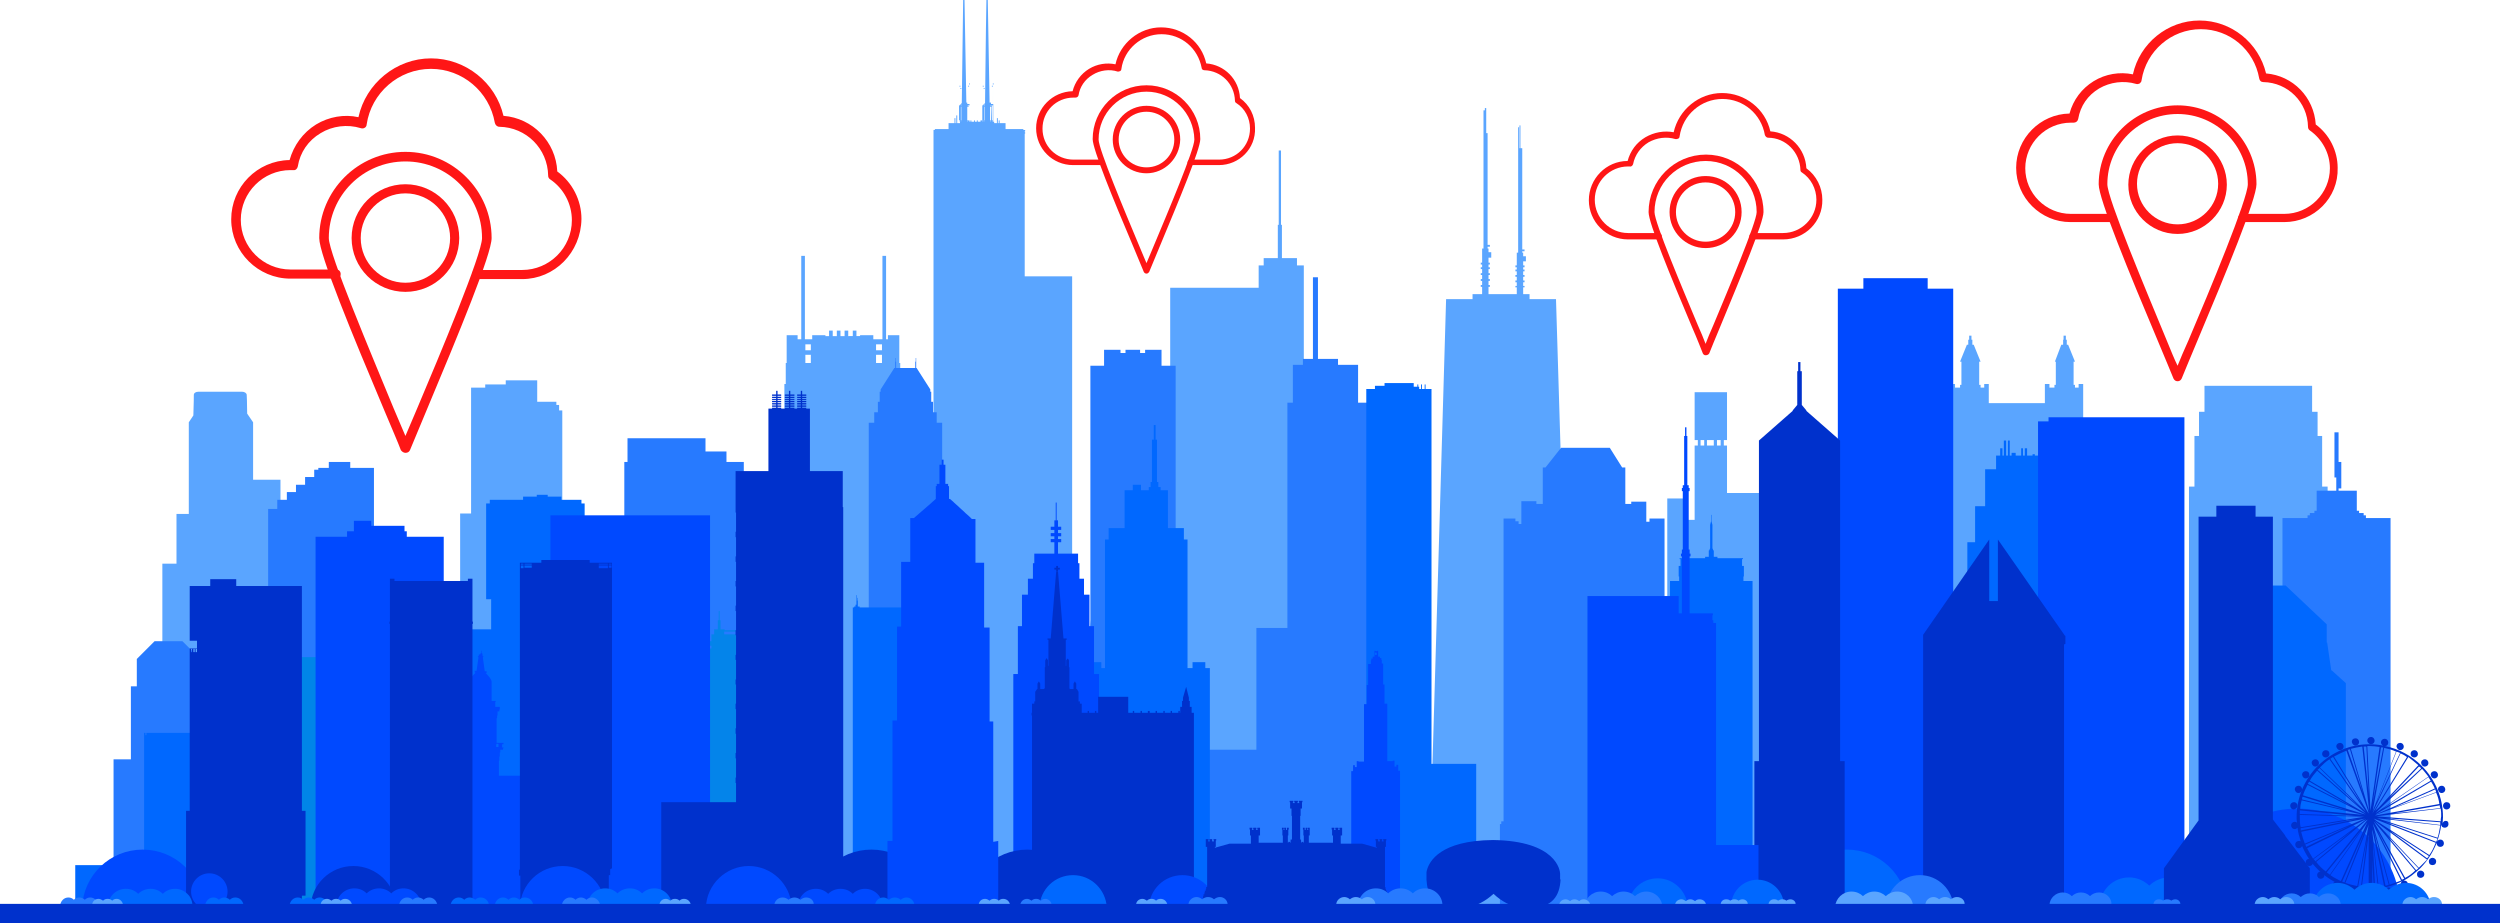 <?xml version="1.0" encoding="UTF-8"?>
<!-- Generator: Adobe Illustrator 24.1.1, SVG Export Plug-In . SVG Version: 6.00 Build 0)  -->
<svg xmlns="http://www.w3.org/2000/svg" xmlns:xlink="http://www.w3.org/1999/xlink" version="1.1" id="Ñëîé_1" x="0px" y="0px" viewBox="0 0 548.2 202.5" style="enable-background:new 0 0 548.2 202.5;" xml:space="preserve">
<style type="text/css">
	.st0{fill:#5AA5FF;}
	.st1{fill:#277AFF;}
	.st2{fill:#0068FF;}
	.st3{fill:#0049FF;}
	.st4{fill:#0085E8;}
	.st5{fill:#0031CC;}
	.st6{opacity:0.9;fill:#0085E8;enable-background:new    ;}
	.st7{fill-rule:evenodd;clip-rule:evenodd;fill:#FF1616;}
</style>
<polygon class="st0" points="301.4,174.6 301.4,174.3 293.3,174.3 293.3,157 293.3,153.3 293.3,152.7 293.3,151.8 293.3,151   293.3,150.1 293.3,149.3 293.3,148.5 293.3,147.6 293.3,146.8 293.3,145.9 293.3,145.1 293.3,144.2 293.3,143.4 293.3,142.6   293.3,141.7 293.3,140.9 293.3,140 293.3,139.2 293.3,138.3 293.3,137.5 293.3,136.6 293.3,135.8 293.3,134.9 293.3,134.1   293.3,133.2 293.3,132.4 293.3,131.5 293.3,130.7 293.3,129.8 293.3,129 293.3,128.1 293.3,127.3 293.3,126.4 293.3,125.6   293.3,124.8 293.3,123.9 293.3,123.1 293.3,122.2 293.3,121.7 293.3,120.8 293.3,120 293.3,119.1 293.3,118.5 293.3,118.5   293.3,118.2 285.9,118.2 285.9,117.5 285.9,116.6 285.9,115.8 285.9,114.9 285.9,114.1 285.9,113.2 285.9,112.4 285.9,111.5   285.9,110.7 285.9,109.8 285.9,109 285.9,108.1 285.9,107.3 285.9,106.4 285.9,105.6 285.9,104.8 285.9,103.9 285.9,103.1   285.9,102.2 285.9,101.4 285.9,100.5 285.9,99.7 285.9,98.8 285.9,98 285.9,97.2 285.9,96.3 285.9,95.5 285.9,94.6 285.9,93.8   285.9,92.9 285.9,92.1 285.9,91.2 285.9,90.4 285.9,89.5 285.9,88.7 285.9,87.8 285.9,87 285.9,86.1 285.9,85.3 285.9,84.4   285.9,83.6 285.9,82.7 285.9,81.9 285.9,81 285.9,80.2 285.9,79.4 285.9,78.5 285.9,77.7 285.9,76.8 285.9,76 285.9,75.1   285.9,74.4 285.9,74.3 285.9,73.4 285.9,72.6 285.9,71.8 285.9,70.9 285.9,70.1 285.9,69.2 285.9,68.4 285.9,67.5 285.9,66.7   285.9,65.8 285.9,65 285.9,64.1 285.9,63.3 285.9,62.4 285.9,61.6 285.9,60.7 285.9,59.9 285.9,59 285.9,58.2 285.6,58.2   285.3,58.2 285.1,58.2 284.5,58.2 284.4,58.2 284.4,56.6 281.1,56.6 281.1,49.3 281,49.3 280.9,49.3 280.9,33 280.9,33 280.7,33   280.4,33 280.4,49.3 280.7,49.3 280.7,49.3 280.2,49.3 280.2,56.6 277.1,56.6 277.1,58.2 276.9,58.2 276.6,58.2 276.4,58.2   276,58.2 276,63.1 275.7,63.1 275.4,63.1 274.9,63.1 274.6,63.1 274.4,63.1 273.8,63.1 273.6,63.1 273.6,63.1 273.3,63.1   272.8,63.1 272.7,63.1 272.5,63.1 272.5,63.1 272.2,63.1 271.7,63.1 271.4,63.1 271.2,63.1 270.6,63.1 270.4,63.1 270.1,63.1   269.6,63.1 269.3,63.1 269,63.1 268.5,63.1 268.2,63.1 268.2,63.1 268,63.1 267.4,63.1 267.2,63.1 267.2,63.1 266.9,63.1   266.4,63.1 266.1,63.1 266.1,63.1 265.8,63.1 265.3,63.1 265,63.1 264.8,63.1 264.2,63.1 264,63.1 263.7,63.1 263.2,63.1   262.9,63.1 262.6,63.1 262.1,63.1 261.8,63.1 261.8,63.1 261.5,63.1 261,63.1 260.7,63.1 260.5,63.1 259.9,63.1 259.7,63.1   259.4,63.1 258.9,63.1 258.6,63.1 258.3,63.1 257.8,63.1 257.5,63.1 257.3,63.1 256.6,63.1 256.6,64.6 256.6,65 256.6,65   256.6,68.7 256.6,118.9 256.6,153.2 246.4,153.2 246.4,153.3 246.3,153.3 246.3,195.5 246.4,195.5 246.4,195.8 246.4,195.8   246.4,196.1 247.3,196.1 247.3,199 247.6,199 247.6,196.1 247.9,196.1 247.9,196.4 247.9,196.8 247.9,197 247.9,197.9 247.9,198.2   247.9,199 247.9,199 288.3,199 299.8,199 299.8,199 299.8,198.2 299.8,197.9 299.8,197 299.8,196.8 299.8,196.1 300.2,196.1   300.2,199 300.5,199 300.5,196.1 301.4,196.1 301.4,195.7 301.3,195.7 301.3,195.5 301.3,194.5 301.3,194.5 301.3,193.6   301.3,193.6 301.3,192.8 301.3,192.8 301.3,192 301.3,192 301.3,191.1 301.3,191.1 301.3,190.3 301.3,190.3 301.3,189.4   301.3,189.4 301.3,188.6 301.3,188.6 301.3,187.7 301.3,187.7 301.3,186.9 301.3,186.9 301.3,186.1 301.3,186.1 301.3,185.2   301.3,185.2 301.3,184.4 301.3,184.4 301.3,183.5 301.3,183.5 301.3,182.7 301.3,182.7 301.3,181.8 301.3,181.8 301.3,181   301.3,181 301.3,180.1 301.3,180.1 301.3,179.3 301.3,179.3 301.3,178.4 301.3,178.4 301.3,178.1 301.3,177.6 301.3,177.6   301.3,176.7 301.3,176.7 301.3,175.9 301.3,175.9 301.3,175 301.3,175 301.3,174.6 "></polygon>
<path class="st0" d="M235.1,121.9v-1.5v-20.3v-3.9V81.9V60.6h-10.4V29.3h0.1V29h-0.1v-0.2h0.1v-0.3h-0.4v-0.2h-3.9v-1h0V27h0h-1.3  v-0.6h-0.2V27h-0.2v-1.1h-0.2V27h0H218v-0.3h-0.2v-6.1h0v-2.1h0.1v-0.2h-0.2v0.2h0.1v2.1h0v2.2h-0.2v-1.7h0V19h0.1v-0.2h-0.2V19h0.1  v2.1h0v1.7h-0.1v0h-0.2v0h0v-0.3h0H217L216.6,0h-0.1h-0.2l-0.1,6.1V6L216,22.6h-0.1h0v0.3h-0.1v-1.3h0v-2.1h0.1v-0.2h-0.2v0.2h0.1  v2.1h0v1.3h-0.2v-1.8h0V19h0.1v-0.2h-0.2V19h0.1v2.1h0v5.6h-0.1v-0.3H215v0.3h-0.6v-0.3h-0.2v0.3h-0.4v-0.3h-0.2v0.3h-0.6v-0.3h-0.2  v0.3h-0.2v-6.1h0v-2.1h0.1v-0.2h-0.2v0.2h0.1v2.1h0v2.2h-0.2v-1.7h0V19h0.1v-0.2h-0.2V19h0.1v2.1h0v1.7h-0.1v0h-0.2v0h0v-0.3h0h-0.2  L211.5,0h-0.1h-0.2l-0.3,22.6h-0.1h0v0.3h-0.1v-1.3h0v-2.1h0.1v-0.2h-0.2v0.2h0.1v2.1h0v1.3h-0.2v-1.8h0V19h0.1v-0.2h-0.2V19h0.1  v2.1h0V27H210h-0.1v-1.7h-0.2V27h-0.2v-1.1h-0.2V27h-1.3v0.3v1h-3v0.2h-0.3v0v0.1v0.1v0.1V29v0.3v66.9v3.5v0.4v49.2v3.9V199v0h2v0  h0.2v0h1.1v0h0.2v0h1.1v0h0.2v0h1.1v0h0.2v0h1.1v0h0.2v0h1.1v0h0.2v0h1.6h0.7v0h0.2v0h1.1v0h0.2v0h1.1v0h0.2v0h1.1v0h0.2v0h1.1v0  h0.2v0h1.1v0h0.2v0h2.1h1.1v0h0.2v0h1.1v0h0.2v0h1.1v0h0.2v0h1.1v0h0.2v0h1.1v0h0.2v0h1.1v0h0.2v0h2.6v-0.2v-3.4h0v-0.7v-0.5v0h0  v-0.9h0v-0.7v-0.5v0h0v-0.9h0v-0.7v-0.5v0h0v-0.9h0v-0.7v-0.5v-0.1h0V187h0v-0.7v-0.5v-0.1h0v-0.9h0v-0.7v-0.5v-0.1h0v-0.9h0v-0.7  v-0.5v0h0v-0.9h0v-0.7v-0.5v0h0v-0.9h0v-0.7v-0.5v-0.1h0v-0.9h0v-0.7v-0.5v0h0v-0.9h0v-0.7V173v0h0v-0.9h0v-0.7v-0.5v-0.1h0V170h0  v-0.7v-0.5v-0.1h0v-0.9h0v-0.7v-0.5v-0.1h0v-0.9h0V165v-0.5v0h0v-0.9h0v-0.7v-0.5v0h0v-0.9h0v-0.7v-0.5v-0.1h0v-0.9h0v-0.7v-0.5  v-0.1h0v-0.9h0v-0.7V156v0h0v-0.9h0v-0.7v-0.5v-0.1h0V153h0v-0.7v-0.5v-0.1h0v-0.9h0v-0.7v-0.5v-0.1h0v-0.9h0V148v-0.5v0h0v-0.9h0  v-0.7v-0.5v-0.1h0v-0.9h0v-0.7v-0.5v-0.1h0v-0.9h0v-0.7v-0.5v-0.1h0v-0.9h0v-0.7V139V139h0v-0.9h0v-0.7v-0.5v0h0v-0.9h0v-0.7v-0.5  v-0.1h0v-0.9h0v-0.7v-0.5v-0.1h0v-0.9h0V131v-0.5v-0.1h0v-0.9h0v-0.7v-0.5v0h0v-0.9h0v-0.7v-0.5v-0.1h0v-0.9h0v-0.7v-0.5v-0.1h0  v-0.9h0v-0.7L235.1,121.9L235.1,121.9L235.1,121.9L235.1,121.9z M210.7,23.4h0.1v3h-0.1V23.4z M215.8,23.4h0.1v3h-0.1V23.4z   M217.3,26.7L217.3,26.7l-0.2,0v-0.1h0L217.3,26.7L217.3,26.7L217.3,26.7L217.3,26.7z M217.3,26.4L217.3,26.4l-0.2,0v0h0v-3h0.2v0  h0.1L217.3,26.4L217.3,26.4z M215.9,26.6L215.9,26.6l-0.1,0.1v-0.1H215.9z M212.3,26.7L212.3,26.7L212.3,26.7l-0.2,0v-0.1h0  L212.3,26.7L212.3,26.7L212.3,26.7z M212.3,26.4L212.3,26.4L212.3,26.4l-0.2,0v0h0v-3h0.2v0h0.1V26.4z M210.8,26.6L210.8,26.6  l-0.1,0.1v-0.1H210.8z M217.5,26.7L217.5,26.7l0.2-0.1v0.1H217.5z M217.7,23.1v3.3h-0.2v-3v-0.2v-0.1L217.7,23.1L217.7,23.1z   M217.1,23.1h0.2h0.1v0.1h-0.1v0L217.1,23.1L217.1,23.1L217.1,23.1z M215.9,23.1v0.1h-0.1v-0.1H215.9z M215.6,23.1v3.3h-0.2v-3.3  H215.6z M215.4,26.6h0.2v0.1L215.4,26.6L215.4,26.6z M212.6,26.7L212.6,26.7L212.6,26.7L212.6,26.7L212.6,26.7z M212.6,23.1v3.3  h-0.1v0h-0.1v-3v-0.2v-0.1H212.6z M212.1,23.1h0.2h0.1v0.1h-0.1v0L212.1,23.1L212.1,23.1L212.1,23.1z M210.8,23.1v0.1h-0.1v-0.1  H210.8z M210.5,23.1v3.3h-0.2v-3.3H210.5z M210.3,26.6h0.2v0.1L210.3,26.6l0,0.4h0L210.3,26.6L210.3,26.6z"></path>
<polygon class="st0" points="343.2,132.3 343.3,132.2 343.2,132.2 343.2,131.7 343.3,131.6 343.2,131.5 341.2,65.6 341.2,65.6   335.4,65.6 335.4,64.5 334.4,64.5 334.3,64.5 334,64.5 334,63 334.3,63 334.3,62.7 334,62.7 334,61.9 334.3,61.9 334.3,61.5   334,61.5 334,60.7 334.3,60.7 334.3,60.3 334,60.3 334,59.5 334.3,59.5 334.3,59.1 334,59.1 334,58.6 334.3,58.6 334.3,58.2   334,58.2 334,57.3 334.6,57.3 334.6,56.2 334,56.2 334,55.4 333.8,55.4 333.8,55.1 334.3,55.1 334.3,54.7 333.8,54.7 333.8,47.5   333.8,40.8 333.8,32.5 333.4,32.5 333.4,27.5 333.2,27.5 333.2,32.5 333.1,32.5 333.1,27.9 332.9,27.9 332.9,32.5 332.9,40.8   332.9,47.5 332.9,54.7 332.9,55.1 332.9,55.4 332.6,55.4 332.6,56.2 332.6,57.3 332.6,58.2 332.3,58.2 332.3,58.6 332.6,58.6   332.6,59.1 332.3,59.1 332.3,59.5 332.6,59.5 332.6,60.3 332.3,60.3 332.3,60.7 332.6,60.7 332.6,61.5 332.3,61.5 332.3,61.9   332.6,61.9 332.6,62.7 332.3,62.7 332.3,63 332.6,63 332.6,64.5 331.8,64.5 331.6,64.5 330.5,64.5 330.3,64.5 329.2,64.5 329,64.5   327.9,64.5 327.7,64.5 326.6,64.5 326.4,64.5 326.4,64.5 326.4,62.9 326.7,62.9 326.7,62.5 326.4,62.5 326.4,61.6 326.7,61.6   326.7,61.2 326.4,61.2 326.4,60.3 326.7,60.3 326.7,59.9 326.4,59.9 326.4,59 326.7,59 326.7,58.6 326.4,58.6 326.4,58 326.7,58   326.7,57.6 326.4,57.6 326.4,56.5 327,56.5 327,55.3 326.4,55.3 326.4,54.5 326.2,54.5 326.2,54.1 326.7,54.1 326.7,53.7   326.2,53.7 326.2,47.5 326.2,38.4 326.2,29.2 325.9,29.2 325.9,23.7 325.6,23.7 325.6,29.2 325.6,29.2 325.6,24.2 325.3,24.2   325.3,29.2 325.3,38.4 325.3,47.5 325.3,53.7 325.3,54.1 325.3,54.5 325,54.5 325,55.3 325,56.5 325,57.6 324.7,57.6 324.7,58   325,58 325,58.6 324.7,58.6 324.7,59 325,59 325,59.9 324.7,59.9 324.7,60.3 325,60.3 325,61.2 324.7,61.2 324.7,61.6 325,61.6   325,62.5 324.7,62.5 324.7,62.9 325,62.9 325,64.5 324,64.5 323.8,64.5 322.9,64.5 322.9,65.6 317.1,65.6 317.1,65.6 313.2,198.5   313.2,198.5 314.2,198.5 314.2,198.5 317.5,198.5 317.9,198.5 318.3,198.5 329,198.5 329.4,198.5 335.5,198.5 335.9,198.5   336,198.5 336.4,198.5 340.4,198.5 340.8,198.5 340.9,198.5 341.3,198.5 344.2,198.5 344.3,198.5 345.2,198.5 345.2,198.5 "></polygon>
<g>
	<path class="st0" d="M403.6,114.1h-1.5v-6h-23.4V97.7h-0.7v-1.2h0.7V86h-7.1v10.5h0.7v1.2h-0.7V108v6H370v-4.7h-4.4v4.7v2.9v82.2h6   h30.5h5.2v-6.1h2.9v-85h-6.6L403.6,114.1L403.6,114.1z M373.7,97.7h-0.8v-1.2h0.8V97.7z M375.8,97.7h-1.5v-1.2h1.5V97.7z    M377.3,97.7h-0.8v-1.2h0.8V97.7z"></path>
	<polygon class="st1" points="301.1,88.3 297.8,88.3 297.8,80 293.4,80 293.4,78.7 289,78.7 289,60.8 287.9,60.8 287.9,78.7    285.7,78.7 285.7,80 283.5,80 283.5,88.3 282.3,88.3 282.3,137.7 275.5,137.7 275.5,164.4 262.4,164.4 262.4,198.8 275.5,198.8    275.5,199 282.3,199 282.3,199.1 287.7,199.1 301.1,199.1 306.5,199.1 306.5,97.7 301.1,97.7  "></polygon>
	<path class="st0" d="M79.7,192.7c-0.6-0.6-2.6-1-4.9-1c-2.3,0-4.3,0.4-4.9,1H68h-3.8v-61.5h-2.7v-26h-6v-5h0v-7.6l-1.3-1.9   c0-2.3-0.1-4-0.1-4.1c0-0.4-0.5-0.7-1-0.7h-9.6c-0.6,0-1,0.3-1,0.7c0,0.1,0,2-0.1,4.5l-1,1.5v7.6v12.5h-2.7v10.9h-3.1v22.9h-1.4   v16.8h-2.1v31.2H20.5v4.4h11.5h1.4h2.1h2.6h0.4h2.7h0.4h3.1h9.8h0.8h1.9h4.1h1.5h1.2h15.7v-5.6h0.6v-0.6h-0.6L79.7,192.7   L79.7,192.7z"></path>
	<polygon class="st0" points="129.7,183.7 122.6,183.7 122.6,182 123.3,182 123.3,90 122.6,90 122.6,88.8 122,88.8 122,88.1    117.8,88.1 117.8,85.9 117.8,84.3 117.8,83.4 110.9,83.4 110.9,84.3 106.4,84.3 106.4,85 103.3,85 103.3,112.6 100.9,112.6    100.9,183.9 98.1,183.9 98.1,199.4 100.9,199.4 107.7,199.4 111.2,199.4 114.7,199.4 122.5,199.4 122.6,199.4 123.3,199.4    130.4,199.4 130.4,186 129.7,186  "></polygon>
	<polygon class="st0" points="509.2,106.7 509.2,95.6 508.2,95.6 508.2,90.3 507,90.3 507,84.6 483.4,84.6 483.4,90.3 482.2,90.3    482.2,95.6 481.2,95.6 481.2,106.7 480,106.7 480,198.9 510.4,198.9 510.4,106.7  "></polygon>
	<path class="st1" d="M257.8,136V80.2h-0.1h-3v-3.5h-3.6v0.7H250v-0.7h-3.2v0.7h-1.1v-0.7h-3.6v3.5h-2.9h-0.1V136   c-1.6,42.4-3.8,56.2-5.1,60.7h-2.9v2.2h1.9h6.1h0.1h2.9h4.7h3.3h4.6h3h0.1h6.1h1.8v-2.2h-2.8C261.6,192.2,259.4,178.4,257.8,136z"></path>
	<polygon class="st0" points="459.5,177.4 456.8,177.4 456.8,88.8 456.8,88.4 456.8,84.2 455.8,84.2 455.8,85 455,85 455,84.4    454.7,84.4 454.7,79.3 455,79.3 453.5,75.6 453.2,75.6 453.2,74.5 453,74.5 453,73.6 452.5,73.6 452.5,74.5 452.4,74.5 452.4,75.6    452,75.6 450.6,79.3 450.8,79.3 450.8,84.4 450.5,84.4 450.5,85 449.4,85 449.4,84.2 448.4,84.2 448.4,88.4 436.1,88.4 436.1,84.2    435.1,84.2 435.1,85 434.3,85 434.3,84.4 434,84.4 434,79.3 434.3,79.3 432.8,75.6 432.5,75.6 432.5,74.5 432.3,74.5 432.3,73.6    431.8,73.6 431.8,74.5 431.6,74.5 431.6,75.6 431.3,75.6 429.8,79.3 430.1,79.3 430.1,84.4 429.8,84.4 429.8,85 428.7,85    428.7,84.2 427.7,84.2 427.7,88.4 427.7,88.8 427.7,177.4 425,177.4 425,180 420.9,180 420.9,198.6 427.7,198.6 456.8,198.6    463.6,198.6 463.6,180 459.5,180  "></polygon>
	<path class="st0" d="M198,111.2h-0.4V84.2h-0.2v-4.6h-0.2v-6.1h-2.5v0.9h-0.4V56.1h-0.8v18.3h-2v-0.9h-2.9v0.2h-0.8v-1.2h-0.8v1.2   H186v-1.2h-0.8v1.2h-0.9v-1.2h-0.8v1.2h-0.9v-1.2h-0.8v1.2h-0.8v-0.2h-2.9v0.9h-1.6V56.1h-0.8v18.3h-0.8v-0.9h-2.4v6.1h-0.2v4.6   H172v26.9h-0.4v26.9h-1v61.4H199v-61.4h-1L198,111.2L198,111.2z M177.8,79.6h-1.2v-1.8h1.2V79.6z M177.8,76.8h-1.2v-1.3h1.2V76.8z    M193.4,79.6h-1.3v-1.8h1.3V79.6z M193.4,76.8h-1.3v-1.3h1.3V76.8z"></path>
</g>
<g>
	<polygon class="st1" points="370.3,180.1 365,180.1 365,115.1 365,114.9 365,113.7 361.7,113.7 361.7,114.4 361,114.4 361,111.4    361,110.5 361,110 357.7,110 357.7,110.5 356.4,110.5 356.4,102.5 355.7,102.5 353,98.2 342.3,98.2 338.9,102.5 338.3,102.5    338.3,110.5 336.9,110.5 336.9,109.9 333.6,109.9 333.6,111.3 333.6,111.3 333.6,114.9 333,114.9 333,114.3 332.3,114.3    332.3,113.7 329.7,113.7 329.7,114.3 329.7,114.9 329.7,115.1 329.7,115.7 329.7,180.1 329.2,180.1 329.2,180.7 328.9,180.7    328.9,198.8 329.7,198.8 365,198.8 370.8,198.8 370.8,180.7 370.3,180.7  "></polygon>
	<polygon class="st1" points="76.8,101.3 72.1,101.3 72.1,102.6 69.8,102.6 69.8,103 68.9,103 68.9,104.6 66.9,104.6 66.9,106.3    64.9,106.3 64.9,107.9 62.9,107.9 62.9,109.6 60.8,109.6 60.8,111.6 58.8,111.6 58.8,179.7 44.9,179.7 44.9,199 58.8,199 69.8,199    70.4,199 82,199 82,102.6 76.8,102.6  "></polygon>
	<polygon class="st2" points="454.1,111 451.9,111 451.9,102.9 449.5,102.9 449.5,99.9 447.8,99.9 447.8,99.4 447,99.4 447,99.9    446.2,99.9 446.2,99.6 445.7,99.6 445.7,99.9 444.5,99.9 444.5,98.3 444,98.3 444,99.9 443.6,99.9 443.6,98.3 443.2,98.3    443.2,99.9 442,99.9 442,99.3 441.1,99.3 441.1,99.9 440.7,99.9 440.7,96.6 440.3,96.6 440.3,99.9 439.9,99.9 439.9,96.6    439.4,96.6 439.4,99.9 439.1,99.9 439.1,98.3 438.6,98.3 438.6,99.9 437.7,99.9 437.7,102.9 435.3,102.9 435.3,111 433.1,111    433.1,118.9 431.4,118.9 431.4,198.1 435.3,198.1 435.3,198.5 451.9,198.5 451.9,198.1 455.8,198.1 455.8,118.9 454.1,118.9  "></polygon>
	<polygon class="st1" points="206.6,92.7 205.4,92.7 205.4,90.4 204.6,90.4 204.6,88.1 204.2,88.1 204.2,85.9 204,85.9 204,85.4    201,80.7 200.9,80.7 200.9,79.3 200.9,79.3 200.9,78.5 200.8,78.5 200.8,79.3 200.7,79.3 200.7,80.7 196.5,80.7 196.5,79.3    196.4,79.3 196.4,78.5 196.3,78.5 196.3,79.3 196.3,79.3 196.3,80.7 196.1,80.7 193.1,85.4 193.1,85.9 192.9,85.9 192.9,88.1    192.5,88.1 192.5,90.4 191.7,90.4 191.7,92.7 190.5,92.7 190.5,195.7 189.7,195.7 189.7,197.1 190.5,197.1 190.5,198.7    206.6,198.7 206.6,197.1 207.4,197.1 207.4,195.7 206.6,195.7  "></polygon>
	<polygon class="st2" points="264.3,145.2 261.5,145.2 261.5,146.5 260.4,146.5 260.4,118.3 259.6,118.3 259.6,115.8 256.1,115.8    256.1,107.5 254.5,107.5 254.5,106.8 254,106.8 254,105.7 253.7,105.7 253.7,96.4 253.4,96.4 253.4,93.2 253,93.2 253,96.4    252.6,96.4 252.6,105.7 252.3,105.7 252.3,106.8 251.9,106.8 251.9,107.5 250.2,107.5 250.2,106.3 248.4,106.3 248.4,107.5    246.6,107.5 246.6,115.8 243.1,115.8 243.1,118.3 242.3,118.3 242.3,146.5 241.5,146.5 241.5,145.2 238.7,145.2 238.7,146.5    237.4,146.5 237.4,198.7 265.3,198.7 265.3,146.5 264.3,146.5  "></polygon>
	<polygon class="st1" points="159.3,99 154.7,99 154.7,96.1 137.6,96.1 137.6,101.3 136.9,101.3 136.9,200 163.1,200 163.1,101.3    159.3,101.3  "></polygon>
	<polygon class="st1" points="518.8,113.6 518.8,113 518.3,113 518.3,112.5 517.3,112.5 517.3,112 516.8,112 516.8,107.6    516.7,107.6 512.8,107.6 512.8,107.1 513.4,107.1 513.4,101.3 512.8,101.3 512.8,94.8 511.9,94.8 511.9,104.7 512.3,104.7    512.3,107.1 512.3,107.6 508,107.6 508,107.6 508,112 507.5,112 507.5,112.5 506.5,112.5 506.5,113 506,113 506,113.6 500.5,113.6    500.5,199.3 508.5,199.3 516.2,199.3 524.2,199.3 524.2,113.6  "></polygon>
</g>
<polygon class="st2" points="384.3,187.2 384.3,186.4 384.3,185 384.3,184 384.3,182.6 384.3,181.7 384.3,180.2 384.3,179.3   384.3,177.9 384.3,176.9 384.3,175.5 384.3,174.7 384.3,173.3 384.3,172.6 384.3,171.2 384.3,170.2 384.3,168.8 384.3,167.9   384.3,166.5 384.3,165.5 384.3,164.1 384.3,163.1 384.3,161.7 384.3,160.7 384.3,159.3 384.3,158.4 384.3,156.9 384.3,156   384.3,154.6 384.3,153.6 384.3,152.2 384.3,151.2 384.3,149.8 384.3,148.9 384.3,147.4 384.3,146.5 384.3,145.1 384.3,144.1   384.3,142.7 384.3,141.7 384.3,140.3 384.3,139.4 384.3,137.9 384.3,137 384.3,135.6 384.3,134.6 384.3,133.2 384.3,132.2   384.3,130.8 384.3,129.9 384.3,128.4 384.3,127.4 382.3,127.4 382.3,126.4 382.4,126.4 382.4,124.1 382,124.1 382,122.6   382.2,122.6 382.2,122.4 376.6,122.4 376.6,122.1 375.8,122.1 375.8,120.7 375.7,120.7 375.5,120.2 375.5,115.1 375.3,114.3   375.3,112.9 375.2,112.9 375.2,114.3 375,115.1 375,120.2 374.8,120.7 374.7,120.7 374.7,122.1 373.9,122.1 373.9,122.4   368.3,122.4 368.3,122.6 368.5,122.6 368.5,124.1 368.1,124.1 368.1,126.4 368.1,126.4 368.2,126.4 368.2,127.4 366.2,127.4   366.2,128.4 366.2,129.9 366.2,130.8 366.2,132.2 366.2,133.2 366.2,134.6 366.2,135.6 366.2,137 366.2,137.9 366.2,139.4   366.2,140.3 366.2,141.7 366.2,142.7 366.2,144.1 366.2,145.1 366.2,146.5 366.2,147.4 366.2,148.9 366.2,149.8 366.2,151.2   366.2,152.2 366.2,153.6 366.2,154.6 366.2,156 366.2,156.9 366.2,158.4 366.2,159.3 366.2,160.7 366.2,161.7 366.2,163.1   366.2,164.1 366.2,165.5 366.2,166.5 366.2,167.9 366.2,168.8 366.2,170.2 366.2,171.2 366.2,172.6 366.2,173.3 366.2,174.7   366.2,175.5 366.2,176.9 366.2,177.9 366.2,179.3 366.2,180.2 366.2,181.7 366.2,182.6 366.2,184 366.2,185 366.2,186.4   366.2,187.2 359.8,187.2 359.8,187.2 359.8,189.3 359.8,199.4 361,199.4 361,189.3 361,189.3 361,199.4 361.7,199.4 361.7,189.3   364.3,189.3 364.3,199.3 364.9,199.3 365.5,199.3 366.3,199.3 368.1,199.3 370,199.3 371.2,199.3 371.2,199.3 372,199.3   372.5,199.3 374.2,199.3 374.4,199.3 376.1,199.3 376.3,199.3 378,199.3 379.4,199.3 380.6,199.3 381.3,199.3 382.4,199.3   385,199.3 385.6,199.3 386.2,199.3 386.2,189.3 386.2,189.3 386.2,199.3 387,199.3 387,189.3 389.6,189.3 389.6,199.3 390.8,199.3   390.8,189.3 390.8,187.2 390.8,187.2 "></polygon>
<polygon class="st2" points="139.4,180.6 139.4,138 128.2,138 128.2,131.4 128.2,129.4 128.2,110.4 127.5,110.4 127.5,109.6   123.1,109.6 123.1,108.9 120.1,108.9 120.1,108.5 117.7,108.5 117.7,108.9 114.7,108.9 114.7,109.6 107.4,109.6 107.4,110.4   106.6,110.4 106.6,131.4 107.7,131.4 107.7,138 103.4,138 103.4,180.6 101.2,180.6 101.2,180.1 96.1,180.1 96.1,179.7 92,179.7   92,180.1 86.9,180.1 86.9,180.6 84.5,180.6 84.5,198.7 143.4,198.7 143.4,180.6 "></polygon>
<path class="st3" d="M118.1,170.1h-8.7v-2.9V167v-0.2h0.1v-0.7v-0.2h0.1v-0.3V165h0.1v-0.4v-0.2h0.6v-0.3h0.1v-0.2h-0.3v-0.5h0v-0.2  h0v0h0.3v-0.2v0v-0.1h-1.5v-5.4h0.1v-0.4v-0.2h0.1v-0.9h0.4v-0.4h0.1V155h-0.1h-0.9v-0.9v-0.2h0.1v-0.2h-0.1h-0.8v-4.2  c0-0.5-0.6-1.2-1.1-1.7h0l-0.1-0.1c0,0-0.1-0.1-0.1-0.1l0,0h0.2v-0.4h-0.4l-0.4-2.9l0-0.2h0.1v-0.2h-0.1v-0.1h-0.1v-0.1v-0.1h0v-0.1  h0c0,0,0,0,0,0c0-0.2-0.1-0.3-0.2-0.3v-0.5h-0.1v0.5c-0.1,0-0.2,0.2-0.2,0.3c0,0,0,0,0,0H105v0.1h0v0.1v0.1h-0.1v0.1h-0.1v0.2h0.1  l0,0.2l-0.4,2.8h-0.4v0.4h0.2l0,0c0,0-0.1,0.1-0.1,0.1l-0.1,0.1h0c-0.5,0.5-1.2,1.2-1.2,1.7v4.2h-0.7h-0.1v0.2h0.1v0.2h0v0.9h-0.9  h-0.1v0.4h0.1v0.4h0.4v0.9h0.1v0.2v0.4h0.1v5.4h-1.5v0.1v0v0.2h0.3v0h0v0.2h0v0.5h-0.4v0.2h0.1v0.3h0.6v0.2v0.4h0.1v0.6v0.3h0.1v0.2  v0.7h0.1v0.2v0.2v6.3v0.2v6.3v0.2v0.2h-1v18.9h9.9v-0.7h8L118.1,170.1L118.1,170.1z M101.8,163.1v0.2v0.5h-0.4v-0.5v-0.2v0  L101.8,163.1L101.8,163.1z M104.8,148C104.8,148,104.8,148,104.8,148L104.8,148C104.8,148,104.8,148,104.8,148z M108.8,163.3  L108.8,163.3l0.1-0.2h-0.1v0h0.5v0v0.2v0.5h-0.5V163.3z"></path>
<rect x="63.7" y="144.1" class="st4" width="13.8" height="55.3"></rect>
<polygon class="st1" points="45.1,166.5 45.1,150.5 43.9,150.5 43.9,144.5 40,140.6 33.9,140.6 30,144.5 30,150.5 28.7,150.5   28.7,166.5 24.9,166.5 24.9,198.8 48.9,198.8 48.9,166.5 "></polygon>
<polygon class="st3" points="96.9,117.7 96.9,117.7 96.5,117.7 95.5,117.7 95,117.7 94.9,117.7 94.5,117.7 93.2,117.7 92.8,117.7   92.7,117.7 92.2,117.7 91,117.7 90.5,117.7 90.5,117.7 90,117.7 89.2,117.7 89.2,116.5 88.7,116.5 88.7,115.3 81.4,115.3   81.4,114.2 77.6,114.2 77.6,115.3 77.6,115.9 77.6,116.5 76.1,116.5 76.1,117.7 75.8,117.7 74.6,117.7 74.1,117.7 74.1,117.7   73.6,117.7 72.4,117.7 71.9,117.7 71.8,117.7 71.4,117.7 69.9,117.7 69.6,117.7 69.6,117.7 69.2,117.7 69.2,198.5 70.1,198.5   70.1,196 71.4,196 71.4,196.5 71.4,198.5 72.9,198.5 72.9,198.5 73.1,198.5 73.1,198.5 75,198.5 75,198.5 75.2,198.5 75.2,198.5   77,198.5 77,198.5 77.3,198.5 77.3,198.5 78.1,198.5 79.1,198.5 79.5,198.5 80.9,198.5 80.9,198.5 81.2,198.5 81.2,198.5 83,198.5   83,198.5 83.2,198.5 83.2,198.5 85.1,198.5 85.1,198.5 85.3,198.5 85.3,198.5 87.4,198.5 88.4,198.5 88.4,198.5 88.9,198.5   89.2,198.5 89.2,198.5 89.5,198.5 89.5,198.5 91.3,198.5 91.3,198.5 91.5,198.5 91.5,198.5 93.4,198.5 93.4,198.5 93.6,198.5   93.6,198.5 95,198.5 95,196.5 95,196 96.3,196 96.3,196 96.3,198.5 97.3,198.5 97.3,117.7 "></polygon>
<polygon class="st3" points="422.7,63.3 422.7,61 408.6,61 408.6,63.3 403,63.3 403,198.5 404.8,198.5 405.9,198.5 406.4,198.5   406.8,198.5 407.6,198.5 408.1,198.5 408.6,198.5 409.4,198.5 409.8,198.5 410.3,198.5 411.1,198.5 411.5,198.5 412,198.5   412.8,198.5 413.2,198.5 413.7,198.5 414.5,198.5 414.9,198.5 415.4,198.5 416.2,198.5 416.6,198.5 417.1,198.5 417.9,198.5   418.3,198.5 418.8,198.5 419.6,198.5 420,198.5 420.5,198.5 421.3,198.5 421.7,198.5 422.2,198.5 423,198.5 423.4,198.5   423.9,198.5 424.7,198.5 425.1,198.5 425.6,198.5 426.5,198.5 428.3,198.5 428.3,63.3 "></polygon>
<polygon class="st3" points="241,192.2 241,147.8 239.9,147.8 239.9,137.3 238.9,137.3 238.9,134.6 238.9,130.4 237.7,130.4   237.7,126.9 236.7,126.9 236.7,123.5 236.4,123.5 236.4,121.4 232,121.4 232,118.9 232.7,118.9 232.7,118.2 232,118.2 232,117.6   232.7,117.6 232.7,116.9 232,116.9 232,116.2 232.7,116.2 232.7,115.5 232,115.5 232,114.1 231.7,114.1 231.7,110.2 231.5,110.2   231.5,114.1 231.2,114.1 231.2,115.5 230.4,115.5 230.4,116.2 231.2,116.2 231.2,116.9 230.4,116.9 230.4,117.6 231.2,117.6   231.2,118.2 230.4,118.2 230.4,118.9 231.2,118.9 231.2,121.4 226.8,121.4 226.8,123.5 226.5,123.5 226.5,126.9 225.4,126.9   225.4,130.4 224.1,130.4 224.1,137.3 223.2,137.3 223.2,147.8 222.2,147.8 222.2,192.2 214.6,192.2 214.6,200.2 248.6,200.2   248.6,192.2 "></polygon>
<polygon class="st2" points="17.3,189.7 31.6,189.7 31.6,160.7 31.9,160.7 31.9,161.2 32.1,161.2 32.1,160.7 32.1,160.7 32.4,160.7   32.7,160.7 33,160.7 33.3,160.7 33.6,160.7 34.2,160.7 34.5,160.7 35.1,160.7 35.4,160.7 36,160.7 36.3,160.7 36.9,160.7   37.2,160.7 37.9,160.7 38.1,160.7 38.8,160.7 39,160.7 39.7,160.7 40,160.7 40.6,160.7 40.9,160.7 41.5,160.7 41.8,160.7   42.4,160.7 42.7,160.7 43.3,160.7 43.6,160.7 44.2,160.7 44.5,160.7 45.1,160.7 45.4,160.7 46,160.7 46.3,160.7 46.9,160.7   47.2,160.7 47.8,160.7 48.1,160.7 48.4,160.7 48.7,160.7 49,160.7 49.6,160.7 49.9,160.7 50.6,160.7 50.8,160.7 51.1,160.7   51.1,161.2 51.3,161.2 51.3,160.7 51.7,150.6 51.7,198.9 51.3,198.8 51.3,198.8 51.1,198.8 50.8,198.8 50.6,198.8 49.9,198.8   49.6,198.8 49.1,198.8 49,198.8 48.9,198.8 48.7,198.8 48.1,198.8 47.8,198.8 47.2,198.8 46.9,198.8 46.3,198.8 46,198.8   45.4,198.8 45.1,198.8 44.5,198.8 44.2,198.8 43.6,198.8 43.3,198.8 42.7,198.8 42.4,198.8 41.8,198.8 41.5,198.8 40.9,198.8   40.6,198.8 40,198.8 39.7,198.8 39,198.8 38.8,198.8 38.1,198.8 37.9,198.8 37.2,198.8 36.9,198.8 36.3,198.8 36,198.8 35.4,198.8   35.1,198.8 34.6,198.8 34.5,198.8 34.4,198.8 34.2,198.8 33.6,198.8 33.3,198.8 33.1,198.8 32.7,198.8 32.4,198.8 32.1,198.8   32.1,198.8 31.8,198.8 16.5,198.8 16.5,198.8 16.5,190.5 16.5,189.7 16.5,189.7 "></polygon>
<path class="st3" d="M44.6,199c-0.3-7.1-6.2-12.7-13.3-12.7c-7.2,0-13,5.6-13.3,12.7H44.6z"></path>
<path class="st5" d="M238.6,199c-0.3-7.1-6.2-12.7-13.3-12.7c-7.2,0-13,5.6-13.3,12.7H238.6z"></path>
<path class="st2" d="M418.3,199c-0.3-7.1-6.2-12.7-13.3-12.7c-7.2,0-13,5.6-13.3,12.7H418.3z"></path>
<path class="st6" d="M171.6,169.9v-0.4v-0.2v-0.4v-0.2v-0.4h0v-0.7h0v0v-0.4V167v-0.4v-0.2v-0.4v-0.2v-0.2v-0.2v-0.2v-0.4v-0.2v-0.4  v-0.2v-0.4v-0.2v-0.4V163v-0.4v-0.2v-0.4v-0.2v-0.4v-0.2v-0.2v-0.2v-0.2v-0.4v-0.2v-0.4v-0.2v-0.4v-0.2v-0.4v-0.2v-0.4v-0.2v-0.4  v-0.2v-0.2v-0.2v-0.2v-0.4v-0.2v-0.4v-0.2v-0.4v-0.2v-0.4v-0.2v-0.4v-0.2v-0.4v-0.2h0v-0.2h0V153v-0.2v-0.4v-0.2v-0.4v-0.2v-0.4  v-0.2v-0.4v-0.2v-0.4v-0.2v-0.4v-0.2h0v-0.2h0V149v-0.2v-0.4v-0.2v-0.4v-0.2v-0.4v-0.2v-0.4v-0.2v-0.4V146v-0.4v-0.2v-0.2V145v-0.2  v-0.4v-0.2v-0.4v-0.2v-0.4v-0.2v-0.4v-0.2v-0.4h-0.3h-0.2h-0.6v-0.4v-0.2h1v-0.5v-0.5h-1v-1.5h-0.7V138h-0.7v-2h-0.2v-2h-0.2v2h-0.2  v2h-0.8v0.2h-8.8V138H158v-2h-0.2v-2h-0.2v2h-0.2v2h-0.8v1.1H156v1.5h-1v0.5v0.5h1v0.2v0.4h-0.5h-0.2H155v0.4v0.2v0.4v0.2v0.4v0.2  v0.4v0.2v0.4v0.2v0.2v0.2v0.2v0.4v0.2v0.4v0.2v0.4v0.2v0.4v0.2v0.4v0.2v0.4v0.2v0.4v0.2v0.4v0.2v0.4v0.2v0.4v0.2v0.4v0.2v0.4v0.2  v0.4v0.2v0.4v0.2v0.4v0.2v0.4v0.2v0.4v0.2v0.4v0.2v0.4v0.2v0.4v0.2v0.2v0.2v0.2v0.4v0.2v0.4v0.2v0.4v0.2v0.4v0.2v0.4v0.2v0.4v0.2  v0.2v0.2v0.2v0.4v0.2v0.4v0.2v0.4v0.2v0.4v0.2v0.4v0.2v0.4v0.2v0.4v0.2v0.2v0.2v0.2v0.4v0.2v0.4v0.2v0.4v0.2v0.4v0.2v0.4v0.2v0.4  v0.2v0.4v0.2v0.4v0.2v0.4v0.2v0.4v0.2v0.4v0.2v0.4v0.2v0.4v0.2v0.4v0.2v0.4v0.2v0.4v0.2v0.4v0.2v0.4v0.2v0.4v0.2v0.4v0.2v0.4v0.2  v0.4v0.2v0.4v0.2v0.4v0.2v0.4v0.2v0.4v0.2v0.4v0.2v0.4v0.2v0.4v0.2v0.4v0.2v0.4v0.2v0.1v0.2v0v0.2v0.4v0.2v0.4v0.2v0.4v0.2v0.4v0.2  v0.4v0.2v0.4v0.2v0.4v0.2v0.2v0.2v0.2v0.4v0.2v0.4v0.2v0.4v0.2v0.4v0.2v0.4v0.2v0.4v0.2v0.4v0.2v0.1v0.2v0v0.2v0.4v0.2v0.4v0.2v0.4  v0.2v0.4v0.2v0.4v0.2v0.4v0.2v0.4v0.2v0.4v0.2v0.4v0.2v0.4v0.2v0.4v0.1v0h0.3h0.2h1.4h0.2h0.2v0.1h0.2v0h0.6v0h0.1v0h0.2v0h0.5v0  h0.2v0h0.1h0.6h0.3v-0.1h0.2h1.4h0.2h1.4h0.2h1.4h0.2h1.4h0.2h0v0.1h0.3v0h0.6v0h0.1v0h0.2v0h0.5v0h0.2v0h0.1h0.6h0.2v-0.1h0.2h0.2  h1.4h0.2h0.3v0v-0.1V199v-0.2v-0.4v-0.2v-0.4v-0.2h0v-0.2h0v-0.2v-0.2v-0.4v-0.2v-0.4V196v-0.4v-0.2V195v-0.2v-0.4v-0.2v-0.4v-0.2  v-0.4v-0.2v0v-0.2v-0.1v-0.2v-0.4V192v-0.4v-0.2v-0.4v-0.2v-0.4v-0.2v-0.4v-0.2v-0.4v-0.2v-0.4v-0.2v-0.2v-0.2v-0.2v-0.4v-0.2v-0.4  v-0.2v-0.4v-0.2v-0.4v-0.2v-0.4v-0.2v-0.4v-0.2v-0.4v-0.2v0v-0.2v-0.1v-0.2v-0.4v-0.2v-0.4v-0.2V182v-0.2v-0.4v-0.2v-0.4v-0.2v-0.4  v-0.2v-0.4v-0.2h0v-0.2h0v-0.2v-0.2v-0.4v-0.2V178v-0.2v-0.4v-0.2v-0.4v-0.2v-0.4v-0.2v-0.4v-0.2v-0.4V175h0v-0.2h0v-0.2v-0.2V174  v-0.2v-0.4v-0.2v-0.4v-0.2v-0.4v-0.2v-0.4v-0.2v-0.4V171v-0.4v-0.2h0v-0.2h0V170L171.6,169.9L171.6,169.9z M158.8,138.5h8.8v0.6  h-0.5h-7.7h-0.6L158.8,138.5L158.8,138.5z"></path>
<polygon class="st2" points="205.1,133.2 205.1,133 204.9,133 204.9,131.1 204.9,131.1 204.9,133 204.8,133 204.8,132.6   204.6,132.6 204.6,131.7 204.5,131.7 204.5,130.5 204.5,130.5 204.5,131.7 204.4,131.7 204.4,132.6 204.4,132.6 204.4,129.6   204.3,129.6 204.3,132.6 204.2,132.6 204.2,133 203.9,133 203.9,133.2 203.2,133.2 189.4,133.2 188.5,133.2 188.5,133 188.1,133   188.1,132.6 188.1,132.6 188.1,131.1 188,131.1 188,132.6 188,132.6 188,131.7 187.9,131.7 187.9,130.5 187.8,130.5 187.8,131.7   187.8,131.7 187.8,132.6 187.7,132.6 187.7,129.6 187.7,129.6 187.7,132.6 187.6,132.6 187.6,133 187.3,133 187.3,133.2 187,133.2   187,134.1 187,134.3 187,135.3 187,135.5 187,136.7 187,136.9 187,138.1 187,138.3 187,139.5 187,139.7 187,140.8 187,141   187,142.2 187,142.4 187,143.6 187,143.8 187,144.9 187,145.1 187,146.3 187,146.5 187,147.7 187,147.9 187,149.1 187,149.2   187,150.4 187,150.6 187,151.8 187,152 187,153.2 187,153.4 187,154.5 187,154.7 187,155.9 187,156.1 187,157.3 187,157.5   187,158.7 187,158.8 187,160 187,160.2 187,161.4 187,161.6 187,162.8 187,163 187,164.1 187,164.3 187,165.5 187,165.7 187,166.9   187,167.1 187,168.2 187,168.4 187,169.6 187,169.8 187,171 187,171.2 187,172.4 187,172.6 187,173.7 187,173.9 187,175.1   187,175.3 187,176.5 187,176.7 187,177.8 187,178 187,179.2 187,179.4 187,180.6 187,180.8 187,182 187,182.2 187,183.3 187,183.5   187,184.7 187,184.9 187,186.1 187,186.3 187,187.4 187,187.6 187,188.8 187,189 187,190.2 187,190.4 187,191.6 187,191.7   187,192.9 187,193.1 187,194.3 187,194.5 187,195.7 187,195.9 187,197 187,197.2 187,198.3 189.4,198.3 189.5,198.3 189.5,198.3   189.6,198.3 189.6,198.3 189.7,198.3 189.7,198.3 190.3,198.3 190.3,198.3 190.4,198.3 190.4,198.3 190.5,198.3 190.5,198.3   191,198.3 191,198.3 191.1,198.3 191.1,198.3 191.2,198.3 191.2,198.3 191.7,198.3 191.7,198.3 191.8,198.3 191.8,198.3   191.9,198.3 191.9,198.3 192.4,198.3 192.4,198.3 192.5,198.3 192.5,198.3 192.6,198.3 192.6,198.3 193.1,198.3 193.1,198.3   193.2,198.3 193.2,198.3 193.3,198.3 193.3,198.3 193.8,198.3 193.8,198.3 193.9,198.3 193.9,198.3 194,198.3 194,198.3   194.5,198.3 194.5,198.3 194.6,198.3 194.6,198.3 194.7,198.3 194.7,198.3 195.2,198.3 195.2,198.3 195.3,198.3 195.3,198.3   195.4,198.3 195.4,198.3 195.9,198.3 195.9,198.3 196,198.3 196,198.3 196.1,198.3 196.1,198.3 196.6,198.3 196.6,198.3   196.7,198.3 196.7,198.3 196.8,198.3 196.8,198.3 197.3,198.3 197.3,198.3 197.4,198.3 197.4,198.3 197.5,198.3 197.5,198.3   198,198.3 198,198.3 198.1,198.3 198.1,198.3 198.2,198.3 198.2,198.3 198.7,198.3 198.7,198.3 198.8,198.3 198.8,198.3   198.9,198.3 198.9,198.3 199.5,198.3 199.5,198.3 199.6,198.3 199.6,198.3 199.6,198.3 199.6,198.3 200.2,198.3 200.2,198.3   200.3,198.3 200.3,198.3 200.4,198.3 200.4,198.3 200.9,198.3 200.9,198.3 201,198.3 201,198.3 201.1,198.3 201.1,198.3   201.6,198.3 201.6,198.3 201.7,198.3 201.7,198.3 201.8,198.3 201.8,198.3 202.3,198.3 202.3,198.3 202.4,198.3 202.4,198.3   202.5,198.3 202.5,198.3 203,198.3 203,198.3 203.1,198.3 203.1,198.3 203.2,198.3 203.2,198.3 203.2,198.3 205.6,198.3   205.6,197.2 205.6,197 205.6,195.9 205.6,195.7 205.6,194.5 205.6,194.3 205.6,193.1 205.6,192.9 205.6,191.7 205.6,191.6   205.6,190.4 205.6,190.2 205.6,189 205.6,188.8 205.6,187.6 205.6,187.4 205.6,186.3 205.6,186.1 205.6,184.9 205.6,184.7   205.6,183.5 205.6,183.3 205.6,182.2 205.6,182 205.6,180.8 205.6,180.6 205.6,179.4 205.6,179.2 205.6,178 205.6,177.8   205.6,176.7 205.6,176.5 205.6,175.3 205.6,175.1 205.6,173.9 205.6,173.7 205.6,172.6 205.6,172.4 205.6,171.2 205.6,171   205.6,169.8 205.6,169.6 205.6,168.4 205.6,168.2 205.6,167.1 205.6,166.9 205.6,165.7 205.6,165.5 205.6,164.3 205.6,164.1   205.6,163 205.6,162.8 205.6,161.6 205.6,161.4 205.6,160.2 205.6,160 205.6,158.8 205.6,158.7 205.6,157.5 205.6,157.3   205.6,156.1 205.6,155.9 205.6,154.7 205.6,154.5 205.6,153.4 205.6,153.2 205.6,152 205.6,151.8 205.6,150.6 205.6,150.4   205.6,149.2 205.6,149.1 205.6,147.9 205.6,147.7 205.6,146.5 205.6,146.3 205.6,145.1 205.6,144.9 205.6,143.8 205.6,143.6   205.6,142.4 205.6,142.2 205.6,141 205.6,140.8 205.6,139.7 205.6,139.5 205.6,138.3 205.6,138.1 205.6,136.9 205.6,136.7   205.6,135.5 205.6,135.3 205.6,134.3 205.6,134.1 205.6,133.2 "></polygon>
<path class="st5" d="M204.4,199c-0.3-7.1-6.2-12.7-13.3-12.7c-7.2,0-13,5.6-13.3,12.7H204.4z"></path>
<polygon class="st3" points="120.7,113 120.7,113.4 120.7,119.8 120.7,120.2 120.7,120.9 120.7,121 120.7,121.7 120.7,121.9   120.7,122.5 120.7,122.7 120.7,123.3 120.7,123.5 120.7,124.2 120.7,124.6 120.7,125.3 120.7,125.5 120.7,126.1 120.7,126.3   120.7,127 120.7,127.1 120.7,127.8 120.7,127.9 120.7,128.7 120.7,129.1 120.7,129.8 120.7,129.9 120.7,130.6 120.7,130.7   120.7,131.4 120.7,131.5 120.7,132.2 120.7,132.4 120.7,133.1 120.7,133.5 120.7,134.2 120.7,134.4 120.7,135 120.7,135.2   120.7,135.8 120.7,136 120.7,136.6 120.7,136.8 120.7,137.5 120.7,138 120.7,138.7 120.7,138.8 120.7,139.5 120.7,139.6   120.7,140.3 120.7,140.4 120.7,141.1 120.7,141.2 120.7,142 120.7,142.4 120.7,143.1 120.7,143.3 120.7,143.9 120.7,144.1   120.7,144.7 120.7,144.9 120.7,145.5 120.7,145.7 120.7,146.4 120.7,146.8 120.7,147.5 120.7,147.7 120.7,148.3 120.7,148.5   120.7,149.2 120.7,149.3 120.7,150 120.7,150.1 120.7,150.9 120.7,151.3 120.7,152 120.7,152.1 120.7,152.8 120.7,152.9   120.7,153.6 120.7,153.7 120.7,154.4 120.7,154.6 120.7,156.1 120.7,156.5 120.7,157.2 120.7,157.4 120.7,158 120.7,158.2   120.7,158.8 120.7,159 120.7,159.7 120.7,159.8 120.7,160.6 120.7,161 120.7,161.7 120.7,161.8 120.7,162.5 120.7,162.6   120.7,163.3 120.7,163.4 120.7,164.1 120.7,164.2 120.7,165 120.7,165.4 120.7,173.5 120.7,173.9 120.7,174.6 120.7,174.7   120.7,175.4 120.7,175.5 120.7,176.2 120.7,176.4 120.7,177 120.7,177.2 120.7,177.9 120.7,178.3 120.7,179 120.7,179.2   120.7,179.8 120.7,180 120.7,180.6 120.7,180.8 120.7,181.4 120.7,181.6 120.7,182.4 120.7,182.8 120.7,183.5 120.7,183.6   120.7,184.3 120.7,184.4 120.7,185.1 120.7,185.2 120.7,185.9 120.7,186 120.7,186.8 120.7,187.2 120.7,187.9 120.7,188.1   120.7,188.7 120.7,188.9 120.7,189.5 120.7,189.7 120.7,190.3 120.7,190.5 120.7,191.2 120.7,191.6 120.7,192 120.7,192.2   120.7,192.8 120.7,193 120.7,193.6 120.7,193.8 120.7,194.4 120.7,194.6 120.7,194.9 120.7,194.9 120.7,195.3 120.7,198.7   121.1,198.7 121.1,195.3 122.5,195.3 122.5,195.6 122.5,196.2 122.5,196.6 122.5,198.7 122.9,198.7 123.8,198.7 124.3,198.7   125.2,198.7 125.6,198.7 126.5,198.7 127,198.7 127.9,198.7 128.3,198.7 129.2,198.7 129.7,198.7 130.6,198.7 131,198.7   131.9,198.7 132.4,198.7 133.3,198.7 133.7,198.7 134.6,198.7 135.1,198.7 136,198.7 136.4,198.7 137.3,198.7 137.8,198.7   138.7,198.7 139.1,198.7 140,198.7 140.4,198.7 141.4,198.7 141.8,198.7 142.7,198.7 143.1,198.7 144.1,198.7 144.5,198.7   145.4,198.7 145.8,198.7 146.7,198.7 147.2,198.7 148.1,198.7 148.5,198.7 149.4,198.7 149.9,198.7 150.8,198.7 151.2,198.7   152.1,198.7 152.6,198.7 153.5,198.7 153.9,198.7 153.9,196.6 153.9,196.2 153.9,195.6 153.9,195.3 155.4,195.3 155.4,198.7   155.7,198.7 155.7,195.3 155.7,194.9 155.7,194.9 155.7,194.6 155.7,194.4 155.7,193.8 155.7,193.6 155.7,193 155.7,192.8   155.7,192.2 155.7,192 155.7,191.6 155.7,191.2 155.7,190.5 155.7,190.3 155.7,189.7 155.7,189.5 155.7,188.9 155.7,188.7   155.7,188.1 155.7,187.9 155.7,187.2 155.7,186.8 155.7,186 155.7,185.9 155.7,185.2 155.7,185.1 155.7,184.4 155.7,184.3   155.7,183.6 155.7,183.5 155.7,182.8 155.7,182.4 155.7,181.6 155.7,181.4 155.7,180.8 155.7,180.6 155.7,180 155.7,179.8   155.7,179.2 155.7,179 155.7,178.3 155.7,177.9 155.7,177.2 155.7,177 155.7,176.4 155.7,176.2 155.7,175.5 155.7,175.4   155.7,174.7 155.7,174.6 155.7,173.9 155.7,173.5 155.7,165.4 155.7,165 155.7,164.2 155.7,164.1 155.7,163.4 155.7,163.3   155.7,162.6 155.7,162.5 155.7,161.8 155.7,161.7 155.7,161 155.7,160.6 155.7,159.8 155.7,159.7 155.7,159 155.7,158.8   155.7,158.2 155.7,158 155.7,157.4 155.7,157.2 155.7,156.5 155.7,156.1 155.7,154.6 155.7,154.4 155.7,153.7 155.7,153.6   155.7,152.9 155.7,152.8 155.7,152.1 155.7,152 155.7,151.3 155.7,150.9 155.7,150.1 155.7,150 155.7,149.3 155.7,149.2   155.7,148.5 155.7,148.3 155.7,147.7 155.7,147.5 155.7,146.8 155.7,146.4 155.7,145.7 155.7,145.5 155.7,144.9 155.7,144.7   155.7,144.1 155.7,143.9 155.7,143.3 155.7,143.1 155.7,142.4 155.7,142 155.7,141.2 155.7,141.1 155.7,140.4 155.7,140.3   155.7,139.6 155.7,139.5 155.7,138.8 155.7,138.7 155.7,138 155.7,137.5 155.7,136.8 155.7,136.6 155.7,136 155.7,135.8   155.7,135.2 155.7,135 155.7,134.4 155.7,134.2 155.7,133.5 155.7,133.1 155.7,132.4 155.7,132.2 155.7,131.5 155.7,131.4   155.7,130.7 155.7,130.6 155.7,129.9 155.7,129.8 155.7,129.1 155.7,128.7 155.7,127.9 155.7,127.8 155.7,127.1 155.7,127   155.7,126.3 155.7,126.1 155.7,125.5 155.7,125.3 155.7,124.6 155.7,124.2 155.7,123.5 155.7,123.3 155.7,122.7 155.7,122.5   155.7,121.9 155.7,121.7 155.7,121 155.7,120.9 155.7,120.2 155.7,119.8 155.7,113.4 155.7,113 "></polygon>
<path class="st5" d="M134.2,190.4v-64.3v-0.2v-0.2v-0.2V125v-0.2v-0.2v-0.2V124v-0.2v-0.2v-0.2h-0.2h-0.6h-0.2h-2h-0.2h-0.2h-0.6  h-0.2h-0.6h-0.1v-0.6h-10.6v0.6h-0.1h-0.6h-0.2h-0.6h-0.2h-0.5H115h-0.2h-0.6H114v0.2v0.2v0.2v0.6v0.2v0.2v0.2v0.6v0.2v0.2v0.2v64.3  h-0.2h0v0.5h0v0.8h0.3v7.3h1.7h0.2h0h0.2h1.5h0.2h0h0.2h0.3h0.4h0.3h0.3h0.1h0.1h0h0.2h1.5h0.2h0h0.2h1.7h0.2h0h0.2h1.5h0.2h0h0.2  h1.7h0.2h0h0.2h0.4h0.4h0.3h0.4h0h0.2h0h0.2h1.7h0.2h0h0.2h1.7v-0.5l0,0v-0.2l0,0v0l0,0v-0.2l0,0v-0.3l0,0v-0.2l0,0v0l0,0v-0.2l0,0  v-0.3l0,0v-0.2l0,0v0l0,0v-0.2l0,0v-0.3l0,0v-0.2l0,0v0l0,0V196l0,0v-0.3l0,0v-0.2l0,0v0l0,0v-0.2l0,0V195l0,0v-0.2l0,0v0l0,0v-0.2  l0,0v-0.3l0,0v-0.2l0,0v0l0,0v-0.2l0,0v-0.3l0,0v-0.2l0,0v0l0,0v-0.2l0,0v-0.3l0,0v-0.2l0,0v0l0,0v-0.2l0,0v-0.6h0.3v-0.8v-0.5  L134.2,190.4L134.2,190.4z M131.3,124.5V124h2v0.6H131.3z M116.6,124.5H115V124h1.6V124.5z M134.1,124.5h-0.6V124h0.6V124.5z   M134.1,123.6v0.2h-0.6v-0.2H134.1z M133.3,123.6v0.2h-2v-0.2H133.3z M116.6,123.6v0.2H115v-0.2H116.6z M114.2,123.6h0.6v0.2h-0.6  V123.6z M114.2,124h0.6v0.6h-0.6V124z"></path>
<path class="st5" d="M86.9,198.9c-0.2-5-4.4-9-9.4-9c-5.1,0-9.2,4-9.4,9H86.9z"></path>
<path class="st3" d="M217.8,184.6v-26.4H217v-20.6h-1.2v-10.2v-4h-1.9v-9.1h0v-0.5h-0.8l-0.2-0.2v0l-0.3-0.3v0l-0.9-0.8v0l-0.3-0.3  v0l-0.9-0.8v0l-0.3-0.3v0l-0.9-0.8v0l-0.3-0.3v0l-0.7-0.6h-0.2h0v-2.3v-0.5h-0.2v-0.5h-0.6v-4.2h-0.4v-1.1h-0.4v1.1H206v4.2h-0.6  v0.5h-0.2v0.5v2.3l-0.9,0.8l-0.1,0.1v0l-3.8,3.3h-0.8v0.5v9.1h-2v14.2h-0.9v20.6h-1v26.4h-1.1v13.9h1.9h1h1.4h1h1.4h1h1.4h1h1.4h1  h1.4h1h1.4h1h1.4h1h1.4h1h2.2v-13.9L217.8,184.6L217.8,184.6z"></path>
<polygon class="st5" points="404.5,168.5 404.5,168.3 404.5,166.9 403.5,166.9 403.5,152.8 403.5,152.8 403.5,152.6 403.5,151.7   403.5,151.7 403.5,104.3 403.5,104.3 403.5,103.4 403.5,103.4 403.5,102.8 403.5,102.8 403.5,102.5 403.5,102.5 403.5,101.9   403.5,101.9 403.5,101.4 403.5,101.4 403.5,100.8 403.5,100.8 403.5,99.5 403.5,99.5 403.5,98.9 403.5,98.9 403.5,98.9 403.5,96.6   396.1,90.1 396.1,90 395.1,88.8 395.1,81.4 394.8,81.4 394.8,79.4 394.3,79.4 394.3,81.4 394.1,81.4 394.1,88.8 393.1,90   393.1,90.1 385.7,96.6 385.7,98.9 385.7,98.9 385.7,98.9 385.7,98.9 385.7,98.9 385.7,99.5 385.7,99.5 385.7,99.9 385.7,99.9   385.7,100.4 385.7,100.4 385.7,100.8 385.7,100.8 385.7,101.4 385.7,101.4 385.7,101.9 385.7,101.9 385.7,102.5 385.7,102.5   385.7,102.8 385.7,102.8 385.7,103.4 385.7,103.4 385.7,103.7 385.7,103.7 385.7,104.3 385.7,104.3 385.7,104.8 385.7,104.8   385.7,151.3 385.7,151.7 385.7,152.6 385.7,152.6 385.7,152.8 385.7,153.1 385.7,153.2 385.7,153.7 385.7,154.2 385.7,154.8   385.7,155.3 385.7,155.9 385.7,156.4 385.7,157 385.7,157.6 385.7,158.1 385.7,158.7 385.7,159.3 385.7,159.8 385.7,160.4   385.7,160.9 385.7,161.5 385.7,162 385.7,162.6 385.7,163.1 385.7,163.7 385.7,164.2 385.7,164.8 385.7,165.3 385.7,165.9   385.7,166.9 384.7,166.9 384.7,168.3 384.7,168.4 384.7,168.5 384.7,169 384.7,169.6 384.7,170.1 384.7,170.7 384.7,171.2   384.7,171.8 384.7,172.3 384.7,172.9 384.7,172.9 384.7,173.4 384.7,173.4 384.7,174 384.7,174.5 384.7,174.5 384.7,175.1   384.7,175.6 384.7,176.2 384.7,176.7 384.7,176.7 384.7,177.3 384.7,177.3 384.7,177.8 384.7,177.8 384.7,178.5 384.7,178.5   384.7,178.9 384.7,178.9 384.7,179.6 384.7,179.6 384.7,180 384.7,180 384.7,180.7 384.7,181.1 384.7,181.1 384.7,181.8   384.7,181.8 384.7,182.2 384.7,182.2 384.7,182.9 384.7,182.9 384.7,183.4 384.7,183.4 384.7,184 384.7,184 384.7,184.5   384.7,184.5 384.7,185.1 384.7,185.1 384.7,185.6 384.7,185.6 384.7,186.2 384.7,186.2 384.7,186.7 384.7,186.7 384.7,187.3   384.7,187.3 384.7,187.8 384.7,187.8 384.7,188.4 384.7,188.4 384.7,188.9 384.7,188.9 384.7,189.5 384.7,189.5 384.7,190   384.7,190 384.7,190.6 384.7,190.6 384.7,191.1 384.7,191.1 384.7,191.7 384.7,191.7 384.7,192.2 384.7,192.2 384.7,192.8   384.7,192.8 384.7,193.3 384.7,193.3 384.7,193.9 384.7,193.9 384.7,194.4 384.7,194.4 384.7,195 384.7,195 384.7,195.1   384.7,195.1 384.7,195.5 384.7,195.5 384.7,196 384.7,196 384.7,196.5 384.7,196.7 384.7,197.1 384.7,197.2 384.7,197.7   384.7,197.8 384.7,198.5 384.7,198.5 385.1,198.5 385.1,198.5 385.6,198.5 385.6,198.5 385.7,198.5 385.7,198.5 386.6,198.5   387,198.5 387.5,198.5 387.9,198.5 388.7,198.5 389.1,198.5 389.9,198.5 390.3,198.5 396.3,198.5 397.6,198.5 398,198.5   398.8,198.5 399.2,198.5 400.1,198.5 400.5,198.5 401.3,198.5 401.7,198.5 402.2,198.5 402.6,198.5 403.2,198.5 403.5,198.5   403.6,198.5 404.1,198.5 404.5,198.5 404.5,198.5 404.5,195.1 404.5,195 404.5,168.5 "></polygon>
<polygon class="st3" points="376.3,185.3 376.3,136.6 375.8,136.6 375.7,136.6 375.7,136 375.5,136 375.5,135.3 375.5,134.9   375.6,134.9 375.6,134.5 375.5,134.5 370.5,134.5 370.5,122 370.7,122 370.7,121.7 370.7,121.4 370.5,121.4 370.5,120.5   370.3,120.5 370.3,107.7 370.5,107.7 370.5,107.4 370.5,107 370.3,107 370.3,106.4 370,106.4 370,95.6 370,95.6 369.8,95.6   369.8,93.7 369.8,93.7 369.6,93.7 369.5,93.7 369.5,95.6 369.3,95.6 369.3,106.4 369,106.4 369,107 368.8,107 368.8,107.4   368.8,107.7 369,107.7 369,120.5 368.8,120.5 368.8,121.4 368.6,121.4 368.6,121.7 368.6,122 368.8,122 368.8,134.5 368.1,134.5   368.1,132.1 368.1,131.4 368.1,131.1 368.1,130.7 348.1,130.7 348.1,131.1 348.1,131.4 348.1,132.1 348.1,134.5 348.1,135.1   348.1,135.3 348.1,136 348.1,136.6 348.1,198.5 348.8,198.5 349.3,198.5 349.5,198.5 349.5,198.5 350.1,198.5 350.4,198.5   351,198.5 351.2,198.5 351.8,198.5 352.1,198.5 352.7,198.5 352.9,198.5 353.5,198.5 353.8,198.5 354.4,198.5 354.6,198.5   355.2,198.5 355.5,198.5 356.1,198.5 356.3,198.5 356.9,198.5 357.2,198.5 357.8,198.5 358,198.5 358.6,198.5 358.9,198.5   359.5,198.5 359.7,198.5 360.3,198.5 360.6,198.5 361.2,198.5 361.4,198.5 362,198.5 362.3,198.5 362.9,198.5 363.1,198.5   363.7,198.5 363.9,198.5 364.5,198.5 364.8,198.5 365.4,198.5 365.6,198.5 366.2,198.5 366.5,198.5 367.1,198.5 367.3,198.5   367.9,198.5 368.2,198.5 368.8,198.5 369,198.5 369.6,198.5 369.9,198.5 370.4,198.5 370.5,198.5 370.7,198.5 371,198.5   371.3,198.5 371.6,198.5 372.2,198.5 372.4,198.5 373,198.5 373.3,198.5 373.9,198.5 374.1,198.5 374.7,198.5 375,198.5   375.5,198.5 375.6,198.5 375.7,198.5 375.8,198.5 375.8,198.5 376.4,198.5 376.7,198.5 377.3,198.5 377.5,198.5 378.1,198.5   378.4,198.5 379,198.5 379.2,198.5 379.8,198.5 380.1,198.5 380.7,198.5 380.9,198.5 381.5,198.5 381.7,198.5 382.3,198.5   382.6,198.5 383.2,198.5 383.4,198.5 384,198.5 384.3,198.5 385,198.5 385.6,198.5 385.6,185.3 "></polygon>
<polygon class="st2" points="313.9,167.5 313.9,168 313.9,169.7 313.9,169.7 313.9,85.3 312.6,85.3 312.6,84.3 312.4,84.3   312.4,85.3 311.8,85.3 311.8,84.3 311.6,84.3 311.6,85.3 311.4,85.3 311.2,85.3 311.2,84.8 311,84.8 311,84.3 310.8,84.3   310.8,84.8 310,84.8 310,84 303.6,84 303.6,84.6 301.5,84.6 301.5,85.3 299.6,85.3 299.6,198.5 300.4,198.5 302.1,198.5   302.6,198.5 304.3,198.5 304.8,198.5 306.5,198.5 307,198.5 308.7,198.5 309.2,198.5 310.9,198.5 311.5,198.5 313.2,198.5   313.5,198.5 313.9,198.5 313.9,198.5 315.6,198.5 316.3,198.5 318,198.5 318.8,198.5 320.5,198.5 321.2,198.5 322.9,198.5   323.7,198.5 323.7,172.2 323.7,170 323.7,169.7 323.7,167.5 "></polygon>
<polygon class="st5" points="184.8,111.2 184.8,103.3 177.6,103.3 177.6,96.1 177.6,89.6 177.6,89.6 176.8,89.6 176.8,89.4   175.9,89.4 175.9,89.2 176.8,89.2 176.8,88.9 175.9,88.9 175.9,88.7 176.8,88.7 176.8,88.4 175.9,88.4 175.9,88.2 176.8,88.2   176.8,87.9 175.9,87.9 175.9,87.7 176.8,87.7 176.8,87.5 175.9,87.5 175.9,87.3 176.8,87.3 176.8,87 175.9,87 175.9,86.8   176.8,86.8 176.8,86.5 175.9,86.5 175.9,85.7 175.6,85.7 175.6,86.5 174.8,86.5 174.8,86.8 175.6,86.8 175.6,87 174.8,87   174.8,87.3 175.6,87.3 175.6,87.5 174.8,87.5 174.8,87.7 175.6,87.7 175.6,87.9 174.8,87.9 174.8,88.2 175.6,88.2 175.6,88.4   174.8,88.4 174.8,88.7 175.6,88.7 175.6,88.9 174.8,88.9 174.8,89.2 175.6,89.2 175.6,89.4 174.8,89.4 174.8,89.6 174.2,89.6   174.2,89.4 173.3,89.4 173.3,89.2 174.2,89.2 174.2,88.9 173.3,88.9 173.3,88.7 174.2,88.7 174.2,88.4 173.3,88.4 173.3,88.2   174.2,88.2 174.2,87.9 173.3,87.9 173.3,87.7 174.2,87.7 174.2,87.5 173.3,87.5 173.3,87.3 174.2,87.3 174.2,87 173.3,87   173.3,86.8 174.2,86.8 174.2,86.5 173.3,86.5 173.3,85.7 173,85.7 173,86.5 172.1,86.5 172.1,86.8 173,86.8 173,87 172.1,87   172.1,87.3 173,87.3 173,87.5 172.1,87.5 172.1,87.7 173,87.7 173,87.9 172.1,87.9 172.1,88.2 173,88.2 173,88.4 172.1,88.4   172.1,88.7 173,88.7 173,88.9 172.1,88.9 172.1,89.2 173,89.2 173,89.4 172.1,89.4 172.1,89.6 171.3,89.6 171.3,89.4 170.5,89.4   170.5,89.2 171.3,89.2 171.3,88.9 170.5,88.9 170.5,88.7 171.3,88.7 171.3,88.4 170.5,88.4 170.5,88.2 171.3,88.2 171.3,87.9   170.5,87.9 170.5,87.7 171.3,87.7 171.3,87.5 170.5,87.5 170.5,87.3 171.3,87.3 171.3,87 170.5,87 170.5,86.8 171.3,86.8   171.3,86.5 170.5,86.5 170.5,85.7 170.2,85.7 170.2,86.5 169.3,86.5 169.3,86.8 170.2,86.8 170.2,87 169.3,87 169.3,87.3   170.2,87.3 170.2,87.5 169.3,87.5 169.3,87.7 170.2,87.7 170.2,87.9 169.3,87.9 169.3,88.2 170.2,88.2 170.2,88.4 169.3,88.4   169.3,88.7 170.2,88.7 170.2,88.9 169.3,88.9 169.3,89.2 170.2,89.2 170.2,89.4 169.3,89.4 169.3,89.6 168.5,89.6 168.5,96.1   168.5,103.3 161.3,103.3 161.3,111.2 161.3,112.4 161.4,112.4 161.4,116.6 161.3,116.6 161.3,117.8 161.4,117.8 161.4,122   161.3,122 161.3,123.2 161.4,123.2 161.4,127.4 161.3,127.4 161.3,128.6 161.4,128.6 161.4,132.8 161.3,132.8 161.3,134 161.4,134   161.4,138.2 161.3,138.2 161.3,139.3 161.4,139.3 161.4,143.6 161.3,143.6 161.3,144.7 161.4,144.7 161.4,149 161.3,149   161.3,150.1 161.4,150.1 161.4,154.3 161.3,154.3 161.3,155.5 161.4,155.5 161.4,159.7 161.3,159.7 161.3,160.9 161.4,160.9   161.4,165.1 161.3,165.1 161.3,166.3 161.4,166.3 161.4,170.5 161.3,170.5 161.3,171.7 161.4,171.7 161.4,175.9 145,175.9   145,176.5 145,176.9 145,178.9 145,179.3 145,181.4 145,181.8 145,183.8 145,184.2 145,186.3 145,186.7 145,188.7 145,189.1   145,191.2 145,191.6 145,193.6 145,194 145,198.5 145.2,198.5 145.6,198.5 145.7,198.5 146.9,198.5 147.1,198.5 147.4,198.5   147.6,198.5 148.8,198.5 149,198.5 149.3,198.5 149.5,198.5 150.7,198.5 150.8,198.5 151.2,198.5 151.4,198.5 152.6,198.5   152.7,198.5 153.1,198.5 153.2,198.5 154.5,198.5 154.6,198.5 155,198.5 155.1,198.5 156.4,198.5 156.5,198.5 156.9,198.5   157,198.5 158.3,198.5 158.4,198.5 158.8,198.5 158.9,198.5 160.1,198.5 160.3,198.5 160.7,198.5 160.8,198.5 162,198.5   162.2,198.5 162.6,198.5 162.7,198.5 163.9,198.5 164.1,198.5 164.5,198.5 164.6,198.5 165.8,198.5 166,198.5 166.3,198.5   166.5,198.5 167.7,198.5 167.8,198.5 168.2,198.5 168.5,198.5 169.1,198.5 170.1,198.5 170.5,198.5 171.5,198.5 171.9,198.5   172.8,198.5 173.3,198.5 174.2,198.5 174.6,198.5 175.6,198.5 176,198.5 177,198.5 177.6,198.5 177.8,198.5 178.1,198.5   178.3,198.5 179.5,198.5 179.7,198.5 180.1,198.5 180.3,198.5 181.5,198.5 181.7,198.5 182.1,198.5 182.3,198.5 183.5,198.5   183.8,198.5 184.2,198.5 184.9,198.5 184.9,185.7 184.9,176.7 184.9,176 184.9,175.9 184.9,121.1 184.9,111.2 "></polygon>
<polygon class="st3" points="478.6,91.5 478.6,91.5 478,91.5 478,91.5 469.4,91.5 469.4,91.5 469.4,91.5 449.2,91.5 449.2,92.4   446.9,92.4 446.9,93.5 446.9,95.3 446.9,96.6 446.9,97.3 446.9,97.4 446.9,98.1 446.9,98.8 446.9,99.5 446.9,99.6 446.9,100.3   446.9,100.9 446.9,101.6 446.9,101.8 446.9,102.5 446.9,103.1 446.9,103.8 446.9,103.9 446.9,104.6 446.9,105.4 446.9,106.1   446.9,106.2 446.9,106.9 446.9,107.6 446.9,108.3 446.9,108.4 446.9,109.1 446.9,109.7 446.9,109.7 446.9,110.4 446.9,110.6   446.9,110.6 446.9,111.3 446.9,111.9 446.9,112.6 446.9,112.7 446.9,113.4 446.9,113.8 446.9,114.5 446.9,114.6 446.9,115.3   446.9,116 446.9,116.7 446.9,116.8 446.9,117.5 446.9,118.1 446.9,118.1 446.9,118.8 446.9,119 446.9,119 446.9,119.7 446.9,120.3   446.9,121 446.9,121.2 446.9,121.9 446.9,122.2 446.9,122.9 446.9,123.1 446.9,123.8 446.9,124.4 446.9,125.1 446.9,125.2   446.9,125.9 446.9,126.5 446.9,126.6 446.9,127.3 446.9,127.4 446.9,127.4 446.9,128.1 446.9,128.7 446.9,129.4 446.9,129.6   446.9,130.3 446.9,130.6 446.9,131.3 446.9,131.5 446.9,132.2 446.9,132.8 446.9,133.5 446.9,133.6 446.9,134.3 446.9,135   446.9,135 446.9,135.7 446.9,135.8 446.9,135.8 446.9,136.5 446.9,137.1 446.9,137.8 446.9,138 446.9,138.7 446.9,139 446.9,139.7   446.9,139.9 446.9,140.6 446.9,141.2 446.9,141.9 446.9,142.1 446.9,142.8 446.9,143.4 446.9,143.4 446.9,144.1 446.9,144.2   446.9,144.2 446.9,144.9 446.9,145.5 446.9,146.2 446.9,146.4 446.9,147.1 446.9,147.4 446.9,148.1 446.9,148.3 446.9,149   446.9,149.6 446.9,150.3 446.9,150.5 446.9,151.2 446.9,151.8 446.9,152.5 446.9,152.6 446.9,152.6 446.9,153.1 446.9,153.1   446.9,153.6 446.9,153.6 446.9,153.6 446.9,153.6 446.9,154.1 446.9,154.1 446.9,154.4 446.9,154.4 446.9,154.9 446.9,154.9   446.9,154.9 446.9,154.9 446.9,155.4 446.9,155.4 446.9,155.5 446.9,155.8 446.9,155.9 446.9,156.6 446.9,156.7 446.9,156.7   446.9,157.4 446.9,158 446.9,158.7 446.9,158.9 446.9,159.6 446.9,160.2 446.9,160.9 446.9,161 446.9,161.8 446.9,162.3   446.9,162.4 446.9,163.1 446.9,163.1 446.9,163.2 446.9,163.9 446.9,164.3 446.9,165 446.9,165.1 446.9,165.8 446.9,166.4   446.9,167.1 446.9,167.3 446.9,168 446.9,168.6 446.9,169.3 446.9,169.5 446.9,170.2 446.9,170.7 446.9,170.8 446.9,171.5   446.9,171.6 446.9,171.6 446.9,172.3 446.9,172.7 446.9,173.4 446.9,173.5 446.9,174.2 446.9,174.9 446.9,175.6 446.9,175.7   446.9,176.4 446.9,177 446.9,177.7 446.9,177.9 446.9,178.6 446.9,179.1 446.9,179.2 446.9,179.9 446.9,180 446.9,180 446.9,180.7   446.9,181.1 446.9,181.8 446.9,181.9 446.9,182.6 446.9,183.3 446.9,184 446.9,184.1 446.9,184.8 446.9,185.4 446.9,186.1   446.9,186.3 446.9,187 446.9,187.5 446.9,187.6 446.9,188.3 446.9,188.4 446.9,188.5 446.9,189.2 446.9,189.5 446.9,190.2   446.9,190.4 446.9,191.1 446.9,191.7 446.9,192.4 446.9,192.5 446.9,193.2 446.9,196.8 446.9,196.8 446.9,196.8 446.9,198.5   446.9,198.5 446.9,198.5 447.2,198.5 447.6,198.5 447.9,198.5 448.3,198.5 448.7,198.5 449,198.5 449.3,198.5 449.7,198.5   450,198.5 450.4,198.5 450.7,198.5 451.3,198.5 452.3,198.5 452.4,198.5 452.8,198.5 453.1,198.5 453.4,198.5 453.8,198.5   454.1,198.5 454.5,198.5 454.8,198.5 455.2,198.5 455.5,198.5 455.8,198.5 456.2,198.5 456.5,198.5 456.9,198.5 457.2,198.5   457.5,198.5 457.9,198.5 458.2,198.5 458.6,198.5 458.9,198.5 459.3,198.5 459.6,198.5 459.9,198.5 460.3,198.5 460.6,198.5   461,198.5 461.3,198.5 461.6,198.5 462,198.5 462.3,198.5 462.8,198.5 463.8,198.5 464,198.5 464.4,198.5 464.7,198.5 465.1,198.5   465.4,198.5 465.7,198.5 466.1,198.5 466.4,198.5 466.8,198.5 467.1,198.5 467.2,198.5 468.2,198.5 468.2,198.5 468.2,198.5   468.8,198.5 469.2,198.5 469.4,198.5 469.5,198.5 469.8,198.5 470.2,198.5 470.5,198.5 470.9,198.5 471.2,198.5 471.5,198.5   471.9,198.5 472.5,198.5 472.5,198.5 473.5,198.5 473.5,195.6 478,195.6 478,196.8 478.6,196.8 479,196.8 479,195.6 479,195.4   479,194.9 479,194 479,193.5 479,192.6 479,192.1 479,191.2 479,190.7 479,189.8 479,189.3 479,188.4 479,187.9 479,187 479,187   479,186.5 479,186.5 479,185.6 479,185.1 479,184.2 479,183.7 479,182.8 479,182.3 479,181.4 479,180.9 479,180 479,179.5   479,178.6 479,178.1 479,177.2 479,177.2 479,176.7 479,176.7 479,175.8 479,175.3 479,174.4 479,173.9 479,173 479,172.5   479,171.6 479,171.1 479,170.2 479,169.7 479,168.8 479,168.3 479,167.4 479,167.4 479,166.9 479,166.9 479,166 479,165.5   479,164.6 479,164.1 479,163.2 479,162.7 479,161.8 479,161.3 479,160.4 479,159.9 479,159 479,158.5 479,157.6 479,157.6   479,157.1 479,157.1 479,156.2 479,155.7 479,154.8 479,154.2 479,153.4 479,152.8 479,151.9 479,151.4 479,150.5 479,150   479,149.1 479,149.1 479,148.6 479,148.6 479,147.8 479,147.7 479,147.3 479,147.2 479,146.3 479,145.8 479,144.9 479,144.4   479,143.5 479,143 479,142.1 479,141.6 479,140.7 479,140.2 479,139.3 479,139.3 479,138.8 479,138.8 479,137.9 479,137.4   479,136.5 479,136 479,135.1 479,134.6 479,133.7 479,133.2 479,132.3 479,131.8 479,130.9 479,130.9 479,130.4 479,130.4   479,129.5 479,129.5 479,129 479,129 479,128.1 479,127.6 479,126.7 479,126.2 479,125.3 479,124.8 479,123.9 479,123.4 479,122.5   479,122.5 479,122 479,122 479,121.1 479,121.1 479,120.6 479,120.6 479,119.7 479,119.2 479,118.3 479,117.8 479,116.9 479,116.4   479,115.5 479,115 479,114.1 479,113.6 479,112.7 479,112.2 479,111.3 479,110.8 479,109.9 479,109.4 479,108.5 479,108 479,107.1   479,106.6 479,105.7 479,105.6 479,105.2 479,104.3 479,103.8 479,102.9 479,102.4 479,101.5 479,101 479,100.1 479,99.6 479,98.7   479,98.2 479,97.3 479,96.8 479,95.9 479,95.4 479,94.5 479,94 479,92.4 479,91.5 "></polygon>
<polygon class="st2" points="516.7,194.5 516.7,194.1 511.8,194.1 511.8,192.6 514.4,192.6 514.4,149.8 511.3,147 511.2,147   510.3,140.9 510.2,140.9 510.2,136.9 501.2,128.4 501.2,128.4 498.7,128.4 491.3,128.4 488.8,128.4 487.7,136.9 487.7,198.8   510,198.8 510.2,198.8 516.7,198.8 516.7,198.8 524.4,198.8 524.4,194.5 "></polygon>
<g>
	<polygon class="st5" points="231.6,125.3 232,125.3 232,124.9 232.4,124.9 232.4,124.5 232,124.5 232,124.1 231.6,124.1    231.6,124.5 231.2,124.5 231.2,124.9 231.6,124.9  "></polygon>
	<polygon class="st5" points="261.3,156.3 261.3,156.3 261.3,155 260.9,155 260.9,153.7 260.7,153.7 260.7,153.3 260.7,153.3    260.7,153 260.1,150.6 260.1,150.6 260.1,150.6 260.1,150.6 259.4,153 259.4,153.3 259.4,153.3 259.4,153.7 259.2,153.7 259.2,155    258.8,155 258.8,156.3 258.7,156.3 258.7,155.9 258.4,155.9 258.4,156.3 257,156.3 257,155.9 256.7,155.9 256.7,156.3 255.4,156.3    255.4,155.9 255.1,155.9 255.1,156.3 253.7,156.3 253.7,155.9 253.4,155.9 253.4,156.3 252.1,156.3 252.1,155.9 251.7,155.9    251.7,156.3 250.4,156.3 250.4,155.9 250.1,155.9 250.1,156.3 248.7,156.3 248.7,155.9 248.4,155.9 248.4,156.3 247.4,156.3    247.4,152.8 240.8,152.8 240.8,156.3 240.4,156.3 240.4,155.9 240.1,155.9 240.1,156.3 238.8,156.3 238.8,155.9 238.5,155.9    238.5,156.3 237.4,156.3 237.2,156.3 237.2,154.3 236.8,154.3 236.8,153.8 236.5,153.8 236.5,151.7 236.2,151.2 236.2,151.1    236.2,151.1 236.2,151.1 236.2,151.1 236,151.1 236,149.9 235.7,149.4 235.4,149.9 235.4,151.1 234.6,151.1 234.5,150.9    234.5,146.3 234.5,146.3 234.4,146.3 234.4,144.8 234.3,144.6 234.3,144.6 234.3,144.6 234.1,144.4 233.8,144.8 233.8,146    233.7,146 233.7,140.3 233.9,140.3 233.9,140 233.2,140 232,125.3 231.6,125.3 230.4,140 229.7,140 229.7,140.3 229.9,140.3    229.9,146 229.8,146 229.8,144.8 229.5,144.3 229.2,144.8 229.2,146.3 229.1,146.3 229.1,150.9 228.9,151.1 228.1,151.1    228.1,149.9 227.8,149.4 227.5,149.9 227.5,151.1 227.4,151.1 227.4,151.1 227.4,151.1 227,151.7 227,153.8 226.8,153.8    226.8,154.3 226.3,154.3 226.3,156.3 226.2,156.3 226.2,156.9 226.3,156.9 226.3,157.3 226.3,192.8 226.3,193 226.3,198.5    237.2,198.5 238,198.5 238.4,198.5 239.4,198.5 239.7,198.5 239.9,198.5 240.3,198.5 240.8,198.5 261,198.5 261.8,198.5    261.8,198.5 261.8,157.3 261.8,156.9 261.8,156.3  "></polygon>
</g>
<path class="st3" d="M526.4,198.9c-0.6-12-10.5-21.6-22.6-21.6c-12.1,0-22,9.6-22.6,21.6H526.4z"></path>
<path class="st2" d="M484.7,192.4c-1.7,0-3.3,0.7-4.5,1.8c-1.2-1.1-2.7-1.8-4.5-1.8c-1.7,0-3.3,0.7-4.4,1.8  c-1.2-1.1-2.7-1.8-4.4-1.8c-3.5,0-6.3,2.7-6.4,6.1h8.8h4h4.9h3.9h9C491,195.1,488.2,192.4,484.7,192.4z"></path>
<g>
	<path class="st5" d="M519.9,163.2c0.4,0,0.8-0.3,0.8-0.8c0-0.4-0.3-0.8-0.8-0.8c-0.4,0-0.8,0.3-0.8,0.8   C519.1,162.8,519.5,163.2,519.9,163.2z"></path>
	<path class="st5" d="M526.3,164.5c0.4,0,0.8-0.3,0.8-0.8c0-0.4-0.3-0.8-0.8-0.8s-0.8,0.3-0.8,0.8   C525.6,164.1,525.9,164.5,526.3,164.5z"></path>
	<path class="st5" d="M529.4,166.1c0.4,0,0.8-0.3,0.8-0.8c0-0.4-0.3-0.8-0.8-0.8c-0.4,0-0.8,0.3-0.8,0.8S529,166.1,529.4,166.1z"></path>
	<path class="st5" d="M531.7,168.1c0.4,0,0.8-0.3,0.8-0.8c0-0.4-0.3-0.8-0.8-0.8c-0.4,0-0.8,0.3-0.8,0.8   C531,167.8,531.3,168.1,531.7,168.1z"></path>
	<path class="st5" d="M533.8,170.7c0.4,0,0.8-0.3,0.8-0.8c0-0.4-0.3-0.8-0.8-0.8c-0.4,0-0.8,0.3-0.8,0.8   C533.1,170.4,533.4,170.7,533.8,170.7z"></path>
	<path class="st5" d="M535.4,173.9c0.4,0,0.8-0.3,0.8-0.8c0-0.4-0.3-0.8-0.8-0.8c-0.4,0-0.8,0.3-0.8,0.8   C534.7,173.6,535,173.9,535.4,173.9z"></path>
	<path class="st5" d="M535.7,176.7c0,0.4,0.3,0.8,0.8,0.8c0.4,0,0.8-0.3,0.8-0.8s-0.3-0.8-0.8-0.8   C536,175.9,535.7,176.3,535.7,176.7z"></path>
	<path class="st5" d="M536.3,180c-0.4,0-0.7,0.3-0.7,0.7c0-0.5,0.1-1,0.1-1.5c0-4.3-1.7-8.3-4.7-11.3c-2.2-2.2-5-3.7-8-4.3   c0.4,0,0.7-0.3,0.7-0.8c0-0.4-0.3-0.8-0.8-0.8c-0.4,0-0.8,0.3-0.8,0.8c0,0.3,0.2,0.6,0.5,0.7c-1-0.2-2-0.3-3-0.3   c-4.3,0-8.2,1.7-11.3,4.7c-3,3-4.7,7-4.7,11.3c0,0.4,0,0.8,0.1,1.2c-0.1-0.1-0.3-0.2-0.5-0.2c-0.4,0-0.8,0.3-0.8,0.8   c0,0.4,0.3,0.8,0.8,0.8c0.2,0,0.4-0.1,0.6-0.3c0.1,1,0.4,2,0.7,3c-0.1-0.1-0.2-0.1-0.4-0.1c-0.4,0-0.8,0.3-0.8,0.8   c0,0.4,0.3,0.8,0.8,0.8c0.3,0,0.6-0.2,0.7-0.5c0.8,1.9,1.9,3.6,3.4,5.1c2.9,2.9,6.8,4.6,10.9,4.6v3.9h0.4h0.4V195   c2.4-0.1,4.8-0.7,6.9-1.8c-0.2,0.1-0.4,0.4-0.4,0.7c0,0.4,0.3,0.8,0.8,0.8c0.4,0,0.8-0.3,0.8-0.8s-0.3-0.8-0.8-0.8   c-0.1,0-0.2,0-0.3,0.1c1.4-0.7,2.6-1.7,3.8-2.8c1.7-1.7,2.9-3.7,3.7-5.8c0,0.1-0.1,0.2-0.1,0.3c0,0.4,0.3,0.8,0.8,0.8   s0.8-0.3,0.8-0.8c0-0.4-0.3-0.8-0.8-0.8c-0.3,0-0.6,0.2-0.7,0.5c0.4-1.2,0.8-2.5,0.9-3.8c0,0.4,0.3,0.7,0.8,0.7   c0.4,0,0.8-0.3,0.8-0.8S536.7,180,536.3,180z M535.1,177.2l-10.4,1.2l10.3-1.8C535,176.8,535,177,535.1,177.2z M534.9,176.3   l-14,2.5l-0.1,0l0.4-0.2l13-4.8C534.6,174.7,534.8,175.5,534.9,176.3z M534.2,173.7l-9.5,3.5l9.3-4.1   C534.1,173.3,534.1,173.5,534.2,173.7z M533.9,172.9l-12.7,5.6l-0.3,0.1l12.2-7.2C533.4,171.9,533.7,172.4,533.9,172.9z M533,171.2   l-10.6,6.2l10.1-7C532.7,170.7,532.9,171,533,171.2z M531.1,168.6c0.5,0.5,0.9,1.1,1.4,1.7l-11.6,8l0.9-0.9L531.1,168.6z    M530.9,168.5l-7.1,6.6l6.6-7C530.6,168.1,530.8,168.3,530.9,168.5z M530.3,167.8l-8.7,9.3l-0.8,0.7l7.3-11.8   C528.9,166.6,529.6,167.2,530.3,167.8z M526.3,165.1l-5.2,10.9l4.4-11.2C525.8,164.9,526,165,526.3,165.1z M522.6,163.9l-2.3,12.2   l1.8-12.2C522.2,163.9,522.4,163.9,522.6,163.9z M518.9,163.7l0.5,10.4l-1.1-10.4C518.5,163.7,518.7,163.7,518.9,163.7z    M515.3,164.3l2.9,9.7l-3.4-9.6C514.9,164.4,515.1,164.4,515.3,164.3z M511.6,166l6.3,10.3l-6.9-9.9   C511.2,166.2,511.4,166.1,511.6,166z M510.8,166.5l8,11.5l-10.1-9.7C509.4,167.6,510,167,510.8,166.5z M508.6,168.4l8.9,8.6   l-9.3-8.2C508.3,168.7,508.5,168.6,508.6,168.4z M508.1,169l10.7,9.4l-12.3-7.2C506.9,170.4,507.5,169.7,508.1,169z M506.4,171.4   l9,5.3l-9.3-4.8C506.1,171.7,506.2,171.6,506.4,171.4z M506,172.1l12.7,6.5l0,0l-0.4-0.1l-13.3-4.1   C505.2,173.7,505.6,172.9,506,172.1z M504.9,174.7l9.8,3l-9.9-2.4C504.8,175.1,504.8,174.9,504.9,174.7z M504.7,175.5l13.5,3.2   l0.2,0l-14-1.3C504.4,176.8,504.5,176.2,504.7,175.5z M504.3,177.7l12.1,1.2l-12.1-0.4C504.3,178.2,504.3,178,504.3,177.7z    M504.3,179.1c0-0.1,0-0.3,0-0.4l14.1,0.4l-13.9,2.3C504.3,180.7,504.3,179.9,504.3,179.1z M504.5,181.6l12.3-2l-12.3,2.5   C504.5,182,504.5,181.8,504.5,181.6z M504.6,182.4l14-2.9l-13.2,5.5C505.1,184.2,504.8,183.3,504.6,182.4z M505.5,185.2l9.7-4.1   l-9.5,4.6C505.7,185.6,505.6,185.4,505.5,185.2z M505.9,186l12.8-6.3l0.1,0l-0.4,0.3l-11.2,8.3C506.7,187.5,506.3,186.7,505.9,186z    M507.3,188.4l8.3-6.1l-7.9,6.6C507.6,188.7,507.5,188.5,507.3,188.4z M507.9,189l10.7-8.9l0.6-0.4c0,0,0,0,0,0l-9.2,11.4   C509.2,190.5,508.5,189.8,507.9,189z M510.2,191.3l7.7-9.5l-7,10C510.6,191.6,510.4,191.4,510.2,191.3z M511,191.9l8.1-11.6   l-5.8,12.9C512.5,192.8,511.7,192.4,511,191.9z M513.6,193.3l5.1-11.4l-4.6,11.6C513.9,193.4,513.7,193.4,513.6,193.3z    M517.1,194.4l1.9-10.4l-1.3,10.5C517.5,194.4,517.3,194.4,517.1,194.4z M519.4,194.6c-0.5,0-1,0-1.5-0.1l1.5-11.5V194.6z    M519.4,180.9l-2.5,13.4c-0.9-0.2-1.8-0.4-2.6-0.7l5.2-13L519.4,180.9L519.4,180.9z M519.4,178.4l-7.6-12.5   c0.9-0.5,1.8-0.9,2.7-1.3l4.7,13L519.4,178.4C519.4,178.4,519.4,178.4,519.4,178.4z M519.4,177.5l-3.9-13.3   c0.8-0.2,1.7-0.4,2.5-0.5l1.5,14.1l0,0.1L519.4,177.5z M519.8,177.8l-0.7-14.2c0.2,0,0.4,0,0.6,0c0.7,0,1.4,0.1,2.1,0.2   L519.8,177.8z M522.8,164c0.9,0.2,1.7,0.4,2.6,0.8l-5.1,13L522.8,164z M520.2,178.4l6.2-13.2c0.5,0.2,1,0.5,1.4,0.8L520.2,178.4z    M520.2,194.6v-6l0.3,5.9C520.4,194.6,520.3,194.6,520.2,194.6z M520.8,194.5l-0.5-10.2l1.1,10.2   C521.2,194.5,521,194.5,520.8,194.5z M521.6,194.5l-1.4-12.1v-0.5l2.6,12.5C522.4,194.4,522,194.4,521.6,194.5z M523.1,194.2   l-2.5-11.8l3.2,11.6C523.6,194.1,523.3,194.2,523.1,194.2z M524,194l-3.7-13.4l6.2,12.5C525.7,193.4,524.9,193.7,524,194z    M526.7,192.9l-5.5-11l6,10.8C527.1,192.7,526.9,192.8,526.7,192.9z M527.4,192.5l-6.9-12.4l9.1,10.8   C528.9,191.6,528.2,192.1,527.4,192.5z M529.8,190.8l-6.7-8l7.2,7.6C530.1,190.6,530,190.7,529.8,190.8z M530.4,190.3l-9.7-10.3   l0,0l0.4,0.3l11.1,8.2C531.6,189.1,531,189.7,530.4,190.3z M532.2,188.2l-8.1-6l8.5,5.5C532.5,187.9,532.4,188,532.2,188.2z    M532.7,187.5l-11.6-7.5l-0.6-0.5c0,0,0,0,0,0l13.6,5.3C533.7,185.8,533.3,186.7,532.7,187.5z M534.2,184.6l-11.2-4.4l11.5,3.7   C534.4,184.2,534.3,184.4,534.2,184.6z M534.5,183.7l-13.3-4.3l13.9,1.6C534.9,182,534.8,182.9,534.5,183.7z M535.1,180.9   l-12.3-1.5l12.3,0.9C535.1,180.5,535.1,180.7,535.1,180.9z M535.2,180.1l-14.1-1.1l14.1-1.7c0.1,0.6,0.1,1.1,0.1,1.7   C535.2,179.5,535.2,179.8,535.2,180.1z"></path>
	<path class="st5" d="M533.4,188.1c-0.4,0-0.8,0.3-0.8,0.8s0.3,0.8,0.8,0.8s0.8-0.3,0.8-0.8S533.8,188.1,533.4,188.1z"></path>
	<path class="st5" d="M530.8,190.9c-0.4,0-0.8,0.3-0.8,0.8s0.3,0.8,0.8,0.8c0.4,0,0.8-0.3,0.8-0.8S531.2,190.9,530.8,190.9z"></path>
	<path class="st5" d="M523.8,194.6c-0.4,0-0.8,0.3-0.8,0.8c0,0.4,0.3,0.8,0.8,0.8c0.4,0,0.8-0.3,0.8-0.8   C524.5,194.9,524.2,194.6,523.8,194.6z"></path>
	<path class="st5" d="M506.4,188.3c-0.4,0-0.8,0.3-0.8,0.8c0,0.4,0.3,0.8,0.8,0.8c0.4,0,0.8-0.3,0.8-0.8   C507.1,188.6,506.8,188.3,506.4,188.3z"></path>
	<path class="st5" d="M508.9,191.1c-0.4,0-0.8,0.3-0.8,0.8c0,0.4,0.3,0.8,0.8,0.8c0.4,0,0.8-0.3,0.8-0.8   C509.7,191.4,509.4,191.1,508.9,191.1z"></path>
	<path class="st5" d="M512.3,193.3c-0.4,0-0.8,0.3-0.8,0.8c0,0.4,0.3,0.8,0.8,0.8c0.4,0,0.8-0.3,0.8-0.8   C513,193.7,512.7,193.3,512.3,193.3z"></path>
	<path class="st5" d="M516,194.8c-0.4,0-0.8,0.3-0.8,0.8c0,0.4,0.3,0.8,0.8,0.8c0.4,0,0.8-0.3,0.8-0.8   C516.7,195.1,516.4,194.8,516,194.8z"></path>
	<path class="st5" d="M516.5,163.5c0.4,0,0.8-0.3,0.8-0.8c0-0.4-0.3-0.8-0.8-0.8s-0.8,0.3-0.8,0.8   C515.8,163.1,516.1,163.5,516.5,163.5z"></path>
	<path class="st5" d="M513.1,164.5c0.4,0,0.8-0.3,0.8-0.8c0-0.4-0.3-0.8-0.8-0.8c-0.4,0-0.8,0.3-0.8,0.8   C512.4,164.1,512.7,164.5,513.1,164.5z"></path>
	<path class="st5" d="M510,166.1c0.4,0,0.8-0.3,0.8-0.8s-0.3-0.8-0.8-0.8c-0.4,0-0.8,0.3-0.8,0.8S509.6,166.1,510,166.1z"></path>
	<path class="st5" d="M507.7,168.1c0.4,0,0.8-0.3,0.8-0.8c0-0.4-0.3-0.8-0.8-0.8c-0.4,0-0.8,0.3-0.8,0.8   C507,167.8,507.3,168.1,507.7,168.1z"></path>
	<path class="st5" d="M505.6,170.7c0.4,0,0.8-0.3,0.8-0.8s-0.3-0.8-0.8-0.8c-0.4,0-0.8,0.3-0.8,0.8   C504.9,170.4,505.2,170.7,505.6,170.7z"></path>
	<path class="st5" d="M504,173.9c0.4,0,0.8-0.3,0.8-0.8c0-0.4-0.3-0.8-0.8-0.8c-0.4,0-0.8,0.3-0.8,0.8   C503.3,173.6,503.6,173.9,504,173.9z"></path>
	<path class="st5" d="M503.8,176.7c0-0.4-0.3-0.8-0.8-0.8c-0.4,0-0.8,0.3-0.8,0.8c0,0.4,0.3,0.8,0.8,0.8   C503.4,177.4,503.8,177.1,503.8,176.7z"></path>
</g>
<polygon class="st5" points="103.7,136.3 103.6,136.3 103.6,126.9 102.6,126.9 102.6,127.4 102.2,127.4 102.1,127.4 101.8,127.4   101.6,127.4 101.3,127.4 101.2,127.4 100.9,127.4 100.7,127.4 100.5,127.4 100.3,127.4 100,127.4 99.9,127.4 99.6,127.4 99.4,127.4   99.2,127.4 99,127.4 98.7,127.4 98.6,127.4 98.3,127.4 98.1,127.4 97.9,127.4 97.7,127.4 97.4,127.4 97.3,127.4 97,127.4   96.8,127.4 96.5,127.4 96.4,127.4 96.1,127.4 95.9,127.4 95.7,127.4 95.5,127.4 95.2,127.4 95.1,127.4 94.8,127.4 94.6,127.4   94.4,127.4 94.2,127.4 93.9,127.4 93.8,127.4 93.5,127.4 93.3,127.4 93.1,127.4 92.9,127.4 92.6,127.4 92.5,127.4 92.2,127.4   92,127.4 91.8,127.4 91.6,127.4 91.3,127.4 91.1,127.4 90.9,127.4 90.7,127.4 90.4,127.4 90.3,127.4 90,127.4 89.8,127.4   89.6,127.4 89.4,127.4 89.1,127.4 89,127.4 88.7,127.4 88.5,127.4 88.3,127.4 88.1,127.4 87.8,127.4 87.7,127.4 87.4,127.4   87.2,127.4 86.9,127.4 86.8,127.4 86.5,127.4 86.5,126.9 85.5,126.9 85.5,136.3 85.4,136.3 85.4,136.8 85.5,136.8 85.5,140.4   85.5,193 85.5,193.2 85.5,193.2 85.5,193.2 85.5,193.5 85.5,193.8 85.5,194 85.5,194.3 85.5,194.5 85.5,194.8 85.5,195 85.5,195.3   85.5,195.5 85.5,195.8 85.5,196 85.5,196.3 85.5,196.6 85.5,196.9 85.5,197.1 85.5,197.4 85.5,197.6 85.5,197.9 85.5,198.1   85.5,198.4 85.5,198.6 85.5,198.6 93.3,198.6 94.4,198.6 94.5,198.6 95.6,198.6 103.6,198.6 103.6,198.6 103.6,198.4 103.6,198.1   103.6,197.9 103.6,197.6 103.6,197.4 103.6,197.1 103.6,196.9 103.6,196.6 103.6,196.3 103.6,196 103.6,195.8 103.6,195.5   103.6,195.3 103.6,195 103.6,194.8 103.6,194.5 103.6,194.3 103.6,194 103.6,193.8 103.6,193.5 103.6,193.2 103.6,193.2   103.6,193.2 103.6,193 103.6,140.4 103.6,136.8 103.7,136.8 "></polygon>
<path class="st2" d="M242.7,199c-0.2-3.9-3.4-7.1-7.4-7.1c-4,0-7.2,3.1-7.4,7.1H242.7z"></path>
<polygon class="st5" points="501.1,183.3 501.1,183.2 501.1,183.2 498.4,179.7 498.4,113.3 494.6,113.3 494.6,112.6 494.6,112.6   494.6,110.9 486,110.9 486,112.6 486,112.6 486,113.3 482.1,113.3 482.1,179.9 474.5,190.4 474.5,198.5 482.1,198.5 483.1,198.5   497.4,198.5 498.4,198.5 506.5,198.5 506.5,190.4 "></polygon>
<path class="st3" d="M266.7,199c-0.2-3.9-3.4-7.1-7.4-7.1c-4,0-7.2,3.1-7.4,7.1H266.7z"></path>
<path class="st3" d="M306.6,169v-1.3h-0.4v0.4h-0.4v-1.3h-0.4v0.1h-1.2v-12.6h-0.6v-4.2h-0.3v-4.6H303v-0.8h-0.1v-0.4h-0.3V144h-0.4  v-1.3h-0.2v0.1h-0.4v-0.1h-0.2v0.1v0.2v0.5v0.5v0h-0.4v0.4h-0.3v0.4h-0.1v0.8H300v4.6h-0.3v4.2h-0.6v12.6h-1.2v-0.1h-0.4v1.3h-0.4  v-0.4h-0.4v1.3h-0.4v29.5h1.1h0.9h0.2h1.1h0.2h1.1h0.2h1.1h0.2h1.1h0.2h1.1h0.2h0.9h1.1V169L306.6,169L306.6,169z M301.5,143.1h0.4  v0.5h-0.4V143.1z M301.5,144h0.4v0L301.5,144L301.5,144z"></path>
<polygon class="st5" points="66.3,177.8 66.2,177.8 66.2,175.8 66.2,175.2 66.2,172.6 66.2,172.5 66.2,170.1 66.2,170 66.2,167.1   66.2,167 66.2,164.6 66.2,164.5 66.2,161.6 66.2,161.5 66.2,159.1 66.2,159 66.2,156.1 66.2,156 66.2,153.6 66.2,153.5 66.2,150.6   66.2,150.5 66.2,148.1 66.2,148 66.2,145.1 66.2,145 66.2,144.3 66.2,143 66.2,142.6 66.2,142.5 66.2,140.5 66.2,140 66.2,139.7   66.2,139.5 66.2,137.2 66.2,137.1 66.2,134.2 66.2,134.1 66.2,131.7 66.2,131.6 66.2,129.2 66.2,129.1 66.2,128.5 65.7,128.5   65.3,128.5 64.7,128.5 64.3,128.5 63.7,128.5 63.3,128.5 62.7,128.5 62.3,128.5 61.6,128.5 61.2,128.5 60.6,128.5 60.2,128.5   59.6,128.5 59.2,128.5 58.6,128.5 58.2,128.5 57.5,128.5 57.2,128.5 56.5,128.5 56.1,128.5 55.5,128.5 55.1,128.5 54.5,128.5   54.1,128.5 53.4,128.5 53.1,128.5 52.4,128.5 52,128.5 51.8,128.5 51.8,127 46.1,127 46.1,128.5 45.9,128.5 45.3,128.5 44.9,128.5   44.2,128.5 43.8,128.5 43.2,128.5 42.8,128.5 42.2,128.5 41.8,128.5 41.6,128.5 41.6,129.1 41.6,129.2 41.6,131.6 41.6,131.7   41.6,132.3 41.6,132.3 41.6,132.5 41.6,132.5 41.6,133.3 41.6,133.3 41.6,133.5 41.6,133.5 41.6,134.1 41.6,134.2 41.6,137.1   41.6,137.2 41.6,139.5 41.6,139.7 41.6,140.5 41.8,140.5 42.2,140.5 42.8,140.5 43.2,140.5 43.2,141.3 43.2,142.2 42.9,142.2   42.7,142.2 42.4,142.2 42.1,142.2 41.9,142.2 41.6,142.2 41.6,142.3 41.6,143 41.9,143 41.9,142.3 42.1,142.3 42.1,143 42.4,143   42.4,142.3 42.7,142.3 42.7,143 42.9,143 42.9,142.3 43.2,142.3 43.2,143 41.6,143 41.6,145 41.6,145.1 41.6,148 41.6,148.1   41.6,150.5 41.6,150.6 41.6,153.5 41.6,153.6 41.6,156 41.6,156.1 41.6,159 41.6,159.1 41.6,161.5 41.6,161.6 41.6,164.5   41.6,164.6 41.6,167 41.6,167.1 41.6,170 41.6,170.1 41.6,172.5 41.6,172.6 41.6,175.2 41.6,175.8 41.6,177.8 41.5,177.8   40.8,177.8 40.8,178.2 40.8,178.4 40.8,179.2 40.8,179.4 40.8,180.2 40.8,180.4 40.8,181.2 40.8,181.4 40.8,182.2 40.8,182.4   40.8,183.2 40.8,183.4 40.8,184.2 40.8,184.4 40.8,185.2 40.8,185.4 40.8,186.2 40.8,186.4 40.8,187.2 40.8,187.4 40.8,188.2   40.8,188.4 40.8,189.2 40.8,189.4 40.8,190.2 40.8,190.4 40.8,191.2 40.8,191.4 40.8,192.2 40.8,192.4 40.8,193.2 40.8,193.4   40.8,194.2 40.8,194.4 40.8,195.2 40.8,195.4 40.8,196.2 40.8,196.4 41.5,196.4 41.5,196.9 41.6,196.9 41.6,198.7 42.5,198.7   42.8,198.7 43,198.7 44.6,198.7 45,198.7 46.6,198.7 47.1,198.7 52.2,198.7 52.5,198.7 52.7,198.7 57.9,198.7 58.2,198.7   58.3,198.7 63.5,198.7 64,198.7 66.2,198.7 66.2,196.9 66.2,196.4 66.3,196.4 67,196.4 67,196.2 67,195.4 67,195.2 67,194.4   67,194.2 67,193.4 67,193.2 67,192.4 67,192.2 67,191.4 67,191.2 67,190.4 67,190.2 67,189.4 67,189.2 67,188.4 67,188.2 67,187.4   67,187.2 67,186.4 67,186.2 67,185.4 67,185.2 67,184.4 67,184.2 67,183.4 67,183.2 67,182.4 67,182.2 67,181.4 67,181.2 67,180.4   67,180.2 67,179.4 67,179.2 67,178.4 67,178.2 67,177.8 "></polygon>
<polygon class="st5" points="304.4,196.5 304.4,196.1 304.2,196.1 304.2,195.7 304.1,195.7 304.1,195.3 303.9,195.3 303.9,194.9   303.8,194.9 303.8,194.5 303.7,194.5 303.7,189.8 303.7,189.6 303.7,185.9 303.7,185.7 303.9,185.7 303.9,184.3 304,184.3 304,184   303.3,184 303.3,184.3 303.4,184.3 303.4,184.5 303,184.5 303,184.3 303.1,184.3 303.1,184 302.5,184 302.5,184.3 302.6,184.3   302.6,184.5 302.2,184.5 302.2,184.3 302.2,184.3 302.2,184 301.6,184 301.6,184.3 301.7,184.3 301.7,185.7 301.9,185.7   301.9,185.9 298.7,185 294,185 294,184.8 294,184.8 294,183.5 294,183.5 294,183.2 294,183.2 294,183.2 294.3,183.2 294.3,183   294.3,182.8 294.3,181.9 294.3,181.9 294.3,181.5 293.7,181.5 293.7,181.9 293.8,181.9 293.8,182 293.4,182 293.4,181.9   293.5,181.9 293.5,181.5 292.8,181.5 292.8,181.9 292.9,181.9 292.9,182 292.5,182 292.5,181.9 292.6,181.9 292.6,181.5 292,181.5   292,181.9 292.1,181.9 292.1,182.8 292.1,183 292.1,183.2 292.3,183.2 292.3,183.2 292.3,183.5 292.3,184.8 292.3,184.8   292.1,184.8 291.8,184.8 291.6,184.8 291.2,184.8 291.1,184.8 290.7,184.8 290.6,184.8 290.2,184.8 290.1,184.8 289.7,184.8   289.6,184.8 289.2,184.8 289.1,184.8 288.7,184.8 288.6,184.8 288.2,184.8 288.1,184.8 287.7,184.8 287.5,184.8 287.2,184.8   287,184.8 287,183.5 287,183.2 287,183.2 287.2,183.2 287.2,183 287.2,182.8 287.2,181.9 287.2,181.9 287.2,181.5 286.8,181.5   286.8,181.9 286.9,181.9 286.9,182 286.6,182 286.6,181.9 286.7,181.9 286.7,181.5 286.3,181.5 286.3,181.9 286.3,181.9 286.3,182   286.1,182 286.1,181.9 286.1,181.9 286.1,181.5 285.7,181.5 285.7,181.9 285.8,181.9 285.8,182.8 285.8,183 285.8,183.2   285.9,183.2 285.9,183.2 285.9,183.5 285.9,184.8 285.8,184.8 285.8,184.6 285.4,184.6 285.4,184.8 285.3,184.8 285.3,184.1   285.1,184.1 285.1,179.1 285.1,178.9 285.2,178.9 285.2,178.9 285.2,177.5 285.2,177.3 285.5,177.3 285.5,175.9 285.6,175.9   285.6,175.6 284.8,175.6 284.8,175.9 284.9,175.9 284.9,176.1 284.5,176.1 284.5,175.9 284.6,175.9 284.6,175.6 284.2,175.6   283.8,175.6 283.8,175.9 283.9,175.9 283.9,176.1 283.5,176.1 283.5,175.9 283.6,175.9 283.6,175.6 282.8,175.6 282.8,175.9   282.9,175.9 282.9,177.3 283.2,177.3 283.2,177.5 283.2,178.9 283.3,178.9 283.3,179.1 283.3,184.1 283,184.1 283,184.8   282.9,184.8 282.9,184.6 282.5,184.6 282.5,184.8 282.4,184.8 282.4,183.5 282.4,183.2 282.4,183.2 282.5,183.2 282.5,183   282.5,182.8 282.5,181.9 282.6,181.9 282.6,181.5 282.2,181.5 282.2,181.9 282.2,181.9 282.2,182 282,182 282,181.9 282,181.9   282,181.5 281.6,181.5 281.6,181.9 281.7,181.9 281.7,182 281.4,182 281.4,181.9 281.5,181.9 281.5,181.5 281.1,181.5 281.1,181.9   281.2,181.9 281.2,182.8 281.2,183 281.2,183.2 281.3,183.2 281.3,183.2 281.3,183.5 281.3,184.8 281.2,184.8 280.8,184.8   280.6,184.8 280.3,184.8 280.1,184.8 279.7,184.8 279.6,184.8 279.2,184.8 279.1,184.8 278.7,184.8 278.6,184.8 278.2,184.8   278.1,184.8 277.7,184.8 277.6,184.8 277.2,184.8 277.1,184.8 276.7,184.8 276.5,184.8 276.2,184.8 276,184.8 276,183.5 276,183.2   276,183.2 276.3,183.2 276.3,183 276.3,182.8 276.3,181.9 276.3,181.9 276.3,181.5 275.7,181.5 275.7,181.9 275.8,181.9 275.8,182   275.4,182 275.4,181.9 275.5,181.9 275.5,181.5 274.8,181.5 274.8,181.9 274.9,181.9 274.9,182 274.5,182 274.5,181.9 274.6,181.9   274.6,181.5 274,181.5 274,181.9 274.1,181.9 274.1,182.8 274.1,183 274.1,183.2 274.3,183.2 274.3,184.8 274.3,184.8 274.3,185   269.6,185 266.4,185.9 266.4,185.7 266.6,185.7 266.6,184.3 266.7,184.3 266.7,184 266.1,184 266.1,184.3 266.2,184.3 266.2,184.5   265.8,184.5 265.8,184.3 265.8,184.3 265.8,184 265.2,184 265.2,184.3 265.3,184.3 265.3,184.5 264.9,184.5 264.9,184.3 265,184.3   265,184 264.4,184 264.4,184.3 264.4,184.3 264.4,185.7 264.7,185.7 264.7,185.9 264.7,189.6 264.7,189.8 264.7,194.5 264.5,194.5   264.5,194.9 264.4,194.9 264.4,195.3 264.2,195.3 264.2,195.7 264.1,195.7 264.1,196.1 263.9,196.1 263.9,196.5 263.8,196.5   263.8,196.9 263.9,196.9 263.9,197.1 263.9,198.5 264.7,198.5 266.4,198.5 267.1,198.5 274.1,198.5 274.3,198.5 275.8,198.5   276.3,198.5 281.1,198.5 282.6,198.5 282.9,198.5 284,198.5 284.3,198.5 285.5,198.5 285.8,198.5 287.2,198.5 292.1,198.5   292.5,198.5 294,198.5 294,198.5 294.3,198.5 301.2,198.5 301.9,198.5 303.7,198.5 304.4,198.5 304.4,197.1 304.4,196.9   304.6,196.9 304.6,196.5 "></polygon>
<path class="st1" d="M267.5,196.7c-0.5,0-0.9,0.2-1.3,0.5c-0.3-0.3-0.8-0.5-1.3-0.5c-0.5,0-0.9,0.2-1.3,0.5  c-0.3-0.3-0.8-0.5-1.2-0.5c-1,0-1.8,0.8-1.8,1.7h2.5h1.1h1.4h1.1h2.5C269.2,197.4,268.4,196.7,267.5,196.7z"></path>
<path class="st5" d="M452.9,141.2v-1h0v-0.8h-0.1l-14.7-21.1v0.8l0,0v12.7h-1.3v0h-0.6v-12.7v-0.1v-0.7l-14.5,20.9v0.2v0.8v1v0.7v1  v0.7v1v0.7v1v0.7v1v0.7v1v0.7v1v0.7v1v0.7v1v0.7v1v0.7v1v0.7v1v0.7v1v0.7v1v0.7v1v0.7v1v0.7v1v0.7v1v0.7v1v0.7v1v0.7v1v0.7v1v0.7v1  v0.7v1v0.7v1v0.7v1v0.7v1v0.7v1v0.7v1v0.7v1v0.7v1v0.7v1v0.7v1v0.7v1v2.7h1.2h0.6h1.5h1.1h0.6h1.5h1.1h0.6h1.5h1.1h0.6h1.5h1.6h0  h0.1h0.5h5.9h0h0h0.8h0.6h0.9h0.8h0.6h0.9h0.8h0.6h0.9h0.8h0.6h0.9h0.7h0v-2.7l0,0v-1l0,0v-0.7l0,0v-1l0,0v-0.7l0,0v-1l0,0v-0.7l0,0  v-1l0,0v-0.7l0,0v-1l0,0v-0.7l0,0v-1l0,0v-0.7l0,0v-1l0,0v-0.7l0,0v-1l0,0v-0.7l0,0v-1l0,0v-0.7l0,0v-1l0,0v-0.7l0,0v-1l0,0v-0.7  l0,0v-1l0,0v-0.7l0,0v-1l0,0v-0.7l0,0v-1l0,0v-0.7l0,0v-1l0,0V171l0,0v-1l0,0v-0.7l0,0v-1l0,0v-0.7l0,0v-1h0V166h0v-1h0v-0.7h0v-1h0  v-0.7h0v-1h0V161h0v-1h0v-0.7h0v-1h0v-0.7h0v-1h0v-0.7h0v-1h0v-0.7h0v-1h0v-0.7h0v-1h0v-0.7h0v-1h0v-0.7h0v-1h0v-0.7h0v-1h0v-0.7h0  v-1h0v-0.7h0v-1h0v-0.7h0v-1h0L452.9,141.2L452.9,141.2L452.9,141.2z M438.6,119.9v0.5v0.8v0.9v0.8v0.9v0.8v0.9v0.8v0.9v0.8v0.9v0.8  v0.9v0.8v0.9v0.4h0L438.6,119.9L438.6,119.9z"></path>
<path class="st2" d="M105.4,196.8c-0.5,0-0.9,0.2-1.2,0.5c-0.3-0.3-0.8-0.5-1.2-0.5c-0.5,0-0.9,0.2-1.2,0.5  c-0.3-0.3-0.7-0.5-1.2-0.5c-1,0-1.7,0.8-1.8,1.7h2.4h1.1h1.3h1.1h2.5C107.2,197.6,106.4,196.8,105.4,196.8z"></path>
<path class="st2" d="M70.1,196.8c-0.5,0-0.9,0.2-1.2,0.5c-0.3-0.3-0.8-0.5-1.2-0.5c-0.5,0-0.9,0.2-1.2,0.5c-0.3-0.3-0.7-0.5-1.2-0.5  c-1,0-1.7,0.8-1.8,1.7h2.4h1.1h1.3h1.1h2.5C71.8,197.6,71,196.8,70.1,196.8z"></path>
<path class="st3" d="M132.8,198.9c-0.2-5-4.4-9-9.4-9c-5.1,0-9.2,4-9.4,9H132.8z"></path>
<path class="st3" d="M173.6,198.9c-0.2-5-4.4-9-9.4-9s-9.2,4-9.4,9H173.6z"></path>
<path class="st2" d="M115.1,196.8c-0.5,0-0.9,0.2-1.2,0.5c-0.3-0.3-0.8-0.5-1.2-0.5c-0.5,0-0.9,0.2-1.2,0.5  c-0.3-0.3-0.7-0.5-1.2-0.5c-1,0-1.7,0.8-1.8,1.7h2.4h1.1h1.3h1.1h2.5C116.9,197.6,116.1,196.8,115.1,196.8z"></path>
<path class="st3" d="M88.5,194.8c-1.1,0-2,0.4-2.7,1.1c-0.7-0.7-1.7-1.1-2.7-1.1c-1,0-2,0.4-2.7,1.1c-0.7-0.7-1.6-1.1-2.7-1.1  c-2.1,0-3.8,1.6-3.9,3.7h5.3h2.4h3H87h5.4C92.3,196.5,90.6,194.8,88.5,194.8z"></path>
<path class="st2" d="M143.5,194.8c-1.1,0-2,0.4-2.7,1.1c-0.7-0.7-1.6-1.1-2.7-1.1c-1,0-2,0.4-2.7,1.1c-0.7-0.7-1.6-1.1-2.7-1.1  c-2.1,0-3.8,1.6-3.9,3.7h5.3h2.4h3h2.4h5.4C147.3,196.5,145.6,194.8,143.5,194.8z"></path>
<path class="st3" d="M189.7,194.9c-1.1,0-2,0.4-2.7,1.1c-0.7-0.7-1.6-1.1-2.7-1.1c-1,0-2,0.4-2.7,1.1c-0.7-0.7-1.6-1.1-2.7-1.1  c-2.1,0-3.8,1.6-3.9,3.7h5.3h2.4h3h2.4h5.4C193.5,196.6,191.8,194.9,189.7,194.9z"></path>
<path class="st2" d="M198.8,196.8c-0.5,0-0.9,0.2-1.3,0.5c-0.3-0.3-0.8-0.5-1.3-0.5c-0.5,0-0.9,0.2-1.3,0.5  c-0.3-0.3-0.8-0.5-1.2-0.5c-1,0-1.8,0.8-1.8,1.7h2.5h1.1h1.4h1.1h2.5C200.5,197.6,199.7,196.8,198.8,196.8z"></path>
<path class="st1" d="M176.8,196.8c-0.5,0-0.9,0.2-1.3,0.5c-0.3-0.3-0.8-0.5-1.3-0.5c-0.5,0-0.9,0.2-1.3,0.5  c-0.3-0.3-0.8-0.5-1.3-0.5c-1,0-1.8,0.8-1.8,1.7h2.5h1.1h1.4h1.1h2.5C178.6,197.6,177.8,196.8,176.8,196.8z"></path>
<path class="st1" d="M428.4,199c-0.2-3.9-3.4-7.1-7.4-7.1s-7.2,3.1-7.4,7.1H428.4z"></path>
<path class="st0" d="M429.1,196.7c-0.5,0-0.9,0.2-1.3,0.5c-0.3-0.3-0.8-0.5-1.3-0.5c-0.5,0-0.9,0.2-1.3,0.5  c-0.3-0.3-0.8-0.5-1.2-0.5c-1,0-1.8,0.8-1.8,1.7h2.5h1.1h1.4h1.1h2.5C430.9,197.4,430.1,196.7,429.1,196.7z"></path>
<path class="st2" d="M527.6,193.6c-1.5,0-2.8,0.6-3.8,1.5c-1-1-2.3-1.5-3.8-1.5c-1.4,0-2.8,0.6-3.7,1.5c-1-0.9-2.3-1.5-3.7-1.5  c-2.9,0-5.3,2.3-5.5,5.2h7.5h3.4h4.1h3.3h7.6C532.9,195.9,530.5,193.6,527.6,193.6z"></path>
<path class="st1" d="M460.3,195.7c-0.8,0-1.5,0.3-2,0.8c-0.5-0.5-1.2-0.8-2-0.8c-0.8,0-1.4,0.3-2,0.8c-0.5-0.5-1.2-0.8-2-0.8  c-1.5,0-2.8,1.2-2.9,2.7h3.9h1.8h2.2h1.7h4C463.1,196.9,461.8,195.7,460.3,195.7z"></path>
<path class="st1" d="M510.5,195.9c-0.8,0-1.5,0.3-2,0.8c-0.5-0.5-1.2-0.8-2-0.8c-0.8,0-1.4,0.3-2,0.8c-0.5-0.5-1.2-0.8-2-0.8  c-1.5,0-2.8,1.2-2.8,2.7h3.9h1.8h2.2h1.7h4C513.3,197.1,512.1,195.9,510.5,195.9z"></path>
<path class="st5" d="M342.1,192.7c0-0.3,0-0.7,0-1c0,0,0,0,0-0.1c0,0,0,0,0,0c0-0.7-0.8-7.2-14.7-7.4c-11.6,0.1-14,4.7-14.5,6.6l0,0  c0,0,0,0,0,0c-0.1,0.3-0.1,0.5-0.1,0.6c0,0,0,0,0,0c0,0.1,0,0.1,0,0.2c0,0,0,0,0,0c0,0,0,0.1,0,0.1c0,0.3,0,0.7,0,1  c0,0.1,0,0.1,0,0.2c0,0.3,0.1,0.7,0.1,1c0,0,0,0,0,0v0c0.4,2.9,2,5.2,7,5.3c0,0,3.8,0.3,7.6-3.2c3.8,3.6,7.6,3.2,7.6,3.2  c5.5-0.1,6.9-2.9,7.1-6.3C342.1,192.8,342.1,192.8,342.1,192.7z"></path>
<path class="st1" d="M312.5,194.8c-1.1,0-2,0.4-2.7,1.1c-0.7-0.7-1.6-1.1-2.7-1.1c-1,0-2,0.4-2.7,1.1c-0.7-0.7-1.6-1.1-2.7-1.1  c-2.1,0-3.8,1.6-3.9,3.7h5.3h2.4h3h2.4h5.4C316.3,196.5,314.6,194.8,312.5,194.8z"></path>
<path class="st2" d="M370.1,198.9c-0.2-3.5-3.1-6.3-6.6-6.3c-3.6,0-6.4,2.8-6.6,6.3H370.1z"></path>
<path class="st1" d="M361,195.5c-1,0-1.8,0.4-2.5,1c-0.6-0.6-1.5-1-2.5-1c-1,0-1.8,0.4-2.5,1c-0.6-0.6-1.5-1-2.5-1  c-1.9,0-3.5,1.5-3.6,3.4h4.9h2.3h2.7h2.2h5C364.5,197,362.9,195.5,361,195.5z"></path>
<path class="st0" d="M416,195.5c-1,0-1.8,0.4-2.5,1c-0.6-0.6-1.5-1-2.5-1c-1,0-1.8,0.4-2.5,1c-0.6-0.6-1.5-1-2.5-1  c-1.9,0-3.5,1.5-3.6,3.4h4.9h2.3h2.7h2.2h5C419.5,197,418,195.5,416,195.5z"></path>
<path class="st0" d="M372.7,197.2c-0.4,0-0.7,0.1-1,0.4c-0.3-0.2-0.6-0.4-1-0.4c-0.4,0-0.7,0.1-1,0.4c-0.3-0.2-0.6-0.4-1-0.4  c-0.8,0-1.4,0.6-1.4,1.3h1.9h0.9h1.1h0.9h2C374.1,197.8,373.5,197.2,372.7,197.2z"></path>
<path class="st0" d="M347.3,197.2c-0.4,0-0.7,0.1-1,0.4c-0.3-0.2-0.6-0.4-1-0.4c-0.4,0-0.7,0.1-1,0.4c-0.3-0.2-0.6-0.4-1-0.4  c-0.8,0-1.4,0.6-1.4,1.3h1.9h0.9h1.1h0.9h2C348.7,197.8,348,197.2,347.3,197.2z"></path>
<path class="st2" d="M391.2,198.5c-0.1-3.1-2.7-5.6-5.8-5.6c-3.1,0-5.7,2.5-5.8,5.6H391.2z"></path>
<path class="st0" d="M392.6,197.2c-0.3,0-0.6,0.1-0.9,0.3c-0.2-0.2-0.5-0.3-0.9-0.3c-0.3,0-0.6,0.1-0.9,0.3  c-0.2-0.2-0.5-0.3-0.9-0.3c-0.7,0-1.2,0.5-1.2,1.2h1.7h0.8h0.9h0.8h1.7C393.9,197.8,393.3,197.2,392.6,197.2z"></path>
<path class="st1" d="M477,197.2c-0.3,0-0.6,0.1-0.9,0.3c-0.2-0.2-0.5-0.3-0.9-0.3c-0.3,0-0.6,0.1-0.9,0.3c-0.2-0.2-0.5-0.3-0.9-0.3  c-0.7,0-1.2,0.5-1.2,1.2h1.7h0.8h0.9h0.8h1.7C478.2,197.8,477.7,197.2,477,197.2z"></path>
<path class="st0" d="M382.1,197.2c-0.3,0-0.6,0.1-0.9,0.3c-0.2-0.2-0.5-0.3-0.9-0.3c-0.3,0-0.6,0.1-0.9,0.3  c-0.2-0.2-0.5-0.3-0.9-0.3c-0.7,0-1.2,0.5-1.2,1.2h1.7h0.8h0.9h0.8h1.7C383.4,197.8,382.8,197.2,382.1,197.2z"></path>
<path class="st3" d="M49.9,195.5c0,2.2-1.8,4-4,4s-4-1.8-4-4c0-2.2,1.8-4,4-4C48.1,191.5,49.9,193.3,49.9,195.5z"></path>
<path class="st2" d="M38.4,194.9c-1.1,0-2,0.4-2.7,1.1c-0.7-0.7-1.6-1.1-2.7-1.1c-1,0-2,0.4-2.7,1.1c-0.7-0.7-1.6-1.1-2.7-1.1  c-2.1,0-3.8,1.6-3.9,3.7h5.3h2.4h3h2.4h5.4C42.2,196.6,40.5,194.9,38.4,194.9z"></path>
<path class="st1" d="M19.8,196.8c-0.5,0-0.9,0.2-1.2,0.5c-0.3-0.3-0.8-0.5-1.2-0.5c-0.5,0-0.9,0.2-1.2,0.5c-0.3-0.3-0.7-0.5-1.2-0.5  c-1,0-1.7,0.8-1.8,1.7h2.4h1.1H18h1.1h2.5C21.5,197.6,20.7,196.8,19.8,196.8z"></path>
<path class="st2" d="M51.6,196.8c-0.5,0-0.9,0.2-1.2,0.5c-0.3-0.3-0.8-0.5-1.2-0.5c-0.5,0-0.9,0.2-1.2,0.5c-0.3-0.3-0.7-0.5-1.2-0.5  c-1,0-1.7,0.8-1.8,1.7h2.4h1.1h1.3h1.1h2.5C53.3,197.6,52.6,196.8,51.6,196.8z"></path>
<path class="st1" d="M129.8,196.8c-0.5,0-0.9,0.2-1.2,0.5c-0.3-0.3-0.8-0.5-1.2-0.5c-0.5,0-0.9,0.2-1.2,0.5  c-0.3-0.3-0.7-0.5-1.2-0.5c-1,0-1.7,0.8-1.8,1.7h2.4h1.1h1.3h1.1h2.5C131.5,197.6,130.7,196.8,129.8,196.8z"></path>
<path class="st1" d="M94.1,196.8c-0.5,0-0.9,0.2-1.2,0.5c-0.3-0.3-0.8-0.5-1.2-0.5c-0.5,0-0.9,0.2-1.2,0.5c-0.3-0.3-0.7-0.5-1.2-0.5  c-1,0-1.7,0.8-1.8,1.7h2.4H91h1.3h1.1h2.5C95.8,197.6,95.1,196.8,94.1,196.8z"></path>
<path class="st1" d="M229.2,197.1c-0.4,0-0.7,0.2-1,0.4c-0.3-0.3-0.6-0.4-1-0.4c-0.4,0-0.7,0.1-1,0.4c-0.3-0.2-0.6-0.4-1-0.4  c-0.8,0-1.4,0.6-1.5,1.4h2h0.9h1.1h0.9h2C230.6,197.7,229.9,197.1,229.2,197.1z"></path>
<path class="st0" d="M299.9,196.7c-0.5,0-0.9,0.2-1.3,0.5c-0.3-0.3-0.8-0.5-1.3-0.5c-0.5,0-0.9,0.2-1.3,0.5  c-0.3-0.3-0.8-0.5-1.2-0.5c-1,0-1.8,0.8-1.8,1.7h2.5h1.1h1.4h1.1h2.5C301.6,197.4,300.8,196.7,299.9,196.7z"></path>
<path class="st0" d="M25.6,197.1c-0.4,0-0.7,0.1-1,0.4c-0.3-0.3-0.6-0.4-1-0.4c-0.4,0-0.7,0.1-1,0.4c-0.3-0.2-0.6-0.4-1-0.4  c-0.8,0-1.4,0.6-1.4,1.4h2H23h1.1H25h2C26.9,197.7,26.3,197.1,25.6,197.1z"></path>
<path class="st0" d="M75.7,197.1c-0.4,0-0.7,0.1-1,0.4c-0.3-0.3-0.6-0.4-1-0.4c-0.4,0-0.7,0.1-1,0.4c-0.3-0.2-0.6-0.4-1-0.4  c-0.8,0-1.4,0.6-1.4,1.4h2h0.9h1.1h0.9h2C77.1,197.7,76.5,197.1,75.7,197.1z"></path>
<path class="st0" d="M150,197.1c-0.4,0-0.7,0.1-1,0.4c-0.3-0.3-0.6-0.4-1-0.4c-0.4,0-0.7,0.1-1,0.4c-0.3-0.2-0.6-0.4-1-0.4  c-0.8,0-1.4,0.6-1.4,1.4h2h0.9h1.1h0.9h2C151.4,197.7,150.8,197.1,150,197.1z"></path>
<path class="st0" d="M220,197.1c-0.4,0-0.7,0.1-1,0.4c-0.3-0.3-0.6-0.4-1-0.4c-0.4,0-0.7,0.1-1,0.4c-0.3-0.2-0.6-0.4-1-0.4  c-0.8,0-1.4,0.6-1.4,1.4h2h0.9h1.1h0.9h2C221.4,197.7,220.8,197.1,220,197.1z"></path>
<path class="st0" d="M254.5,197.1c-0.4,0-0.7,0.1-1,0.4c-0.3-0.3-0.6-0.4-1-0.4c-0.4,0-0.7,0.1-1,0.4c-0.3-0.2-0.6-0.4-1-0.4  c-0.8,0-1.4,0.6-1.4,1.4h2h0.9h1.1h0.9h2C255.9,197.7,255.3,197.1,254.5,197.1z"></path>
<path class="st0" d="M501.3,196.7c-0.5,0-0.9,0.2-1.3,0.5c-0.3-0.3-0.8-0.5-1.3-0.5c-0.5,0-0.9,0.2-1.3,0.5  c-0.3-0.3-0.8-0.5-1.2-0.5c-1,0-1.8,0.8-1.8,1.7h2.5h1.2h1.4h1.1h2.5C503.1,197.4,502.3,196.7,501.3,196.7z"></path>
<path class="st0" d="M533.7,196.7c-0.5,0-0.9,0.2-1.3,0.5c-0.3-0.3-0.8-0.5-1.3-0.5c-0.5,0-0.9,0.2-1.3,0.5  c-0.3-0.3-0.8-0.5-1.2-0.5c-1,0-1.8,0.8-1.8,1.7h2.5h1.2h1.4h1.1h2.5C535.5,197.4,534.7,196.7,533.7,196.7z"></path>
<rect y="198.2" class="st5" width="548.2" height="4.3"></rect>
<g id="Layer_x0020_1">
	<g id="_350470432">
		<path id="_350471488" class="st7" d="M88.9,35.4c-9.3,0-16.8,7.5-16.8,16.8c0,3.4,9.3,25.4,14.2,37.3c1,2.4,1.9,4.5,2.6,6.1    c0.7-1.6,1.6-3.7,2.6-6.1c5-11.8,14.2-33.8,14.2-37.3C105.7,42.9,98.2,35.4,88.9,35.4z M88.9,99.3c-0.4,0-0.8-0.3-1-0.6    c-0.6-1.6-1.9-4.6-3.5-8.4c-7.3-17.3-14.4-34.5-14.4-38.1c0-10.4,8.5-18.9,18.9-18.9s18.9,8.5,18.9,18.9c0,3.5-7.1,20.7-14.4,38.1    c-1.6,3.9-2.9,6.9-3.5,8.4C89.7,99.1,89.4,99.3,88.9,99.3L88.9,99.3z"></path>
		<path id="_350471104" class="st7" d="M88.9,42.4c-5.4,0-9.8,4.4-9.8,9.8c0,5.4,4.4,9.8,9.8,9.8c5.4,0,9.8-4.4,9.8-9.8    S94.3,42.4,88.9,42.4L88.9,42.4z M88.9,64c-6.5,0-11.8-5.3-11.8-11.8s5.3-11.8,11.8-11.8s11.8,5.3,11.8,11.8    C100.7,58.7,95.4,64,88.9,64L88.9,64z"></path>
		<path id="_350470216" class="st7" d="M114.5,61.2h-10c-0.6,0-1-0.4-1-1c0-0.6,0.4-1,1-1h10c6,0,10.9-4.9,10.9-10.9    c0-3.6-1.8-7-4.8-9c-0.3-0.2-0.4-0.5-0.4-0.8c-0.1-5.9-4.8-10.6-10.7-10.7c-0.5,0-0.9-0.4-1-0.9c-1.2-6.8-7.1-11.8-14-11.8    c-7.1,0-13.1,5.3-14.1,12.2c0,0.3-0.2,0.6-0.4,0.7c-0.3,0.2-0.6,0.2-0.9,0.1c-2.9-0.9-6.2-0.5-8.8,1.1c-2.7,1.6-4.5,4.2-5,7.3    c-0.1,0.5-0.5,0.9-1,0.8c-0.2,0-0.4,0-0.6,0c-6,0-10.9,4.9-10.9,10.9s4.9,10.9,10.9,10.9h10c0.6,0,1,0.4,1,1c0,0.6-0.4,1-1,1h-10    c-7.1,0-13-5.8-13-13c0-7.1,5.7-12.9,12.8-13c0.9-3.2,2.9-6,5.8-7.8c2.8-1.7,6.2-2.3,9.3-1.6c1.6-7.4,8.3-12.9,15.9-12.9    s14.2,5.3,15.9,12.6c6.4,0.5,11.5,5.7,11.8,12.2c3.3,2.4,5.3,6.3,5.3,10.4C127.4,55.4,121.6,61.2,114.5,61.2L114.5,61.2z"></path>
	</g>
</g>
<g id="Layer_x0020_1_3_">
	<g id="_350470432_3_">
		<path id="_350471488_3_" class="st7" d="M477.5,25c-8.5,0-15.4,6.9-15.4,15.4c0,3.1,8.5,23.3,13,34.2c0.9,2.2,1.7,4.2,2.4,5.6    c0.6-1.5,1.4-3.4,2.4-5.6c4.6-10.8,13-31,13-34.2C492.9,31.9,486,25,477.5,25z M477.5,83.6c-0.4,0-0.7-0.2-0.9-0.6    c-0.6-1.4-1.7-4.2-3.2-7.7c-6.7-15.9-13.2-31.7-13.2-34.9c0-9.5,7.8-17.3,17.3-17.3c9.5,0,17.3,7.8,17.3,17.3    c0,3.2-6.5,19-13.2,34.9c-1.5,3.5-2.6,6.3-3.2,7.7C478.2,83.4,477.9,83.6,477.5,83.6L477.5,83.6z"></path>
		<path id="_350471104_3_" class="st7" d="M477.5,31.4c-4.9,0-8.9,4-8.9,8.9c0,4.9,4,8.9,8.9,8.9c4.9,0,8.9-4,8.9-8.9    S482.4,31.4,477.5,31.4L477.5,31.4z M477.5,51.3c-6,0-10.8-4.9-10.8-10.8s4.9-10.8,10.8-10.8c6,0,10.8,4.9,10.8,10.8    C488.3,46.4,483.4,51.3,477.5,51.3L477.5,51.3z"></path>
		<path id="_350470216_3_" class="st7" d="M500.9,48.7h-9.2c-0.5,0-0.9-0.4-0.9-0.9s0.4-0.9,0.9-0.9h9.2c5.5,0,10-4.5,10-10    c0-3.3-1.7-6.4-4.4-8.3c-0.3-0.2-0.4-0.5-0.4-0.8c-0.1-5.4-4.4-9.7-9.8-9.8c-0.5,0-0.8-0.3-0.9-0.8c-1.1-6.3-6.5-10.8-12.8-10.8    c-6.5,0-12,4.8-13,11.2c0,0.3-0.2,0.5-0.4,0.7c-0.2,0.1-0.5,0.2-0.8,0.1c-2.7-0.8-5.7-0.4-8.1,1c-2.5,1.5-4.1,3.8-4.6,6.7    c-0.1,0.5-0.5,0.8-1,0.8c-0.2,0-0.4,0-0.6,0c-5.5,0-10,4.5-10,10s4.5,10,10,10h9.1c0.5,0,0.9,0.4,0.9,0.9s-0.4,0.9-0.9,0.9h-9.2    c-6.5,0-11.9-5.3-11.9-11.9c0-6.5,5.3-11.8,11.7-11.9c0.8-3,2.7-5.5,5.3-7.1c2.6-1.6,5.7-2.1,8.6-1.5c1.5-6.8,7.6-11.8,14.6-11.8    c7,0,13,4.9,14.6,11.6c5.9,0.5,10.5,5.2,10.9,11.2c3,2.2,4.8,5.8,4.8,9.5C512.8,43.4,507.4,48.7,500.9,48.7L500.9,48.7z"></path>
	</g>
</g>
<g id="Layer_x0020_1_2_">
	<g id="_350470432_2_">
		<path id="_350471488_2_" class="st7" d="M374,35.3c-6.2,0-11.2,5-11.2,11.2c0,2.3,6.2,16.9,9.5,24.8c0.7,1.6,1.3,3,1.7,4.1    c0.4-1.1,1-2.5,1.7-4.1c3.3-7.9,9.5-22.6,9.5-24.8C385.2,40.3,380.2,35.3,374,35.3z M374,77.9c-0.3,0-0.5-0.2-0.6-0.4    c-0.4-1-1.2-3.1-2.3-5.6c-4.9-11.6-9.6-23-9.6-25.4c0-6.9,5.6-12.6,12.6-12.6c6.9,0,12.6,5.6,12.6,12.6c0,2.3-4.8,13.8-9.6,25.4    c-1.1,2.6-1.9,4.6-2.3,5.6C374.6,77.8,374.3,77.9,374,77.9L374,77.9z"></path>
		<path id="_350471104_2_" class="st7" d="M374,40c-3.6,0-6.5,2.9-6.5,6.5c0,3.6,2.9,6.5,6.5,6.5s6.5-2.9,6.5-6.5S377.6,40,374,40    L374,40z M374,54.4c-4.3,0-7.9-3.5-7.9-7.9s3.5-7.9,7.9-7.9c4.4,0,7.9,3.5,7.9,7.9C381.9,50.9,378.4,54.4,374,54.4L374,54.4z"></path>
		<path id="_350470216_2_" class="st7" d="M391,52.5h-6.7c-0.4,0-0.7-0.3-0.7-0.7c0-0.4,0.3-0.7,0.7-0.7h6.7c4,0,7.3-3.3,7.3-7.3    c0-2.4-1.2-4.7-3.2-6c-0.2-0.1-0.3-0.3-0.3-0.5c-0.1-3.9-3.2-7.1-7.1-7.1c-0.3,0-0.6-0.3-0.7-0.6c-0.8-4.6-4.7-7.9-9.3-7.9    c-4.7,0-8.7,3.5-9.4,8.2c0,0.2-0.1,0.4-0.3,0.5c-0.2,0.1-0.4,0.1-0.6,0.1c-2-0.6-4.1-0.3-5.9,0.7c-1.8,1.1-3,2.8-3.4,4.8    c-0.1,0.3-0.4,0.6-0.7,0.5c-0.1,0-0.3,0-0.4,0c-4,0-7.3,3.3-7.3,7.3s3.3,7.3,7.3,7.3h6.7c0.4,0,0.7,0.3,0.7,0.7    c0,0.4-0.3,0.7-0.7,0.7h-6.7c-4.8,0-8.6-3.9-8.6-8.6c0-4.7,3.8-8.6,8.5-8.6c0.6-2.2,1.9-4,3.9-5.2c1.9-1.1,4.1-1.5,6.2-1.1    c1.1-4.9,5.5-8.6,10.6-8.6c5.1,0,9.5,3.5,10.6,8.4c4.3,0.3,7.7,3.8,7.9,8.1c2.2,1.6,3.5,4.2,3.5,6.9    C399.7,48.6,395.8,52.5,391,52.5L391,52.5z"></path>
	</g>
</g>
<g id="Layer_x0020_1_1_">
	<g id="_350470432_1_">
		<path id="_350471488_1_" class="st7" d="M251.4,20.1c-5.8,0-10.5,4.7-10.5,10.5c0,2.1,5.8,15.9,8.9,23.3c0.6,1.5,1.2,2.8,1.6,3.8    c0.4-1,1-2.3,1.6-3.8c3.1-7.4,8.9-21.1,8.9-23.3C261.8,24.8,257.1,20.1,251.4,20.1z M251.4,60c-0.3,0-0.5-0.2-0.6-0.4    c-0.4-1-1.2-2.9-2.2-5.3c-4.6-10.8-9-21.6-9-23.8c0-6.5,5.3-11.8,11.8-11.8s11.8,5.3,11.8,11.8c0,2.2-4.5,13-9,23.8    c-1,2.4-1.8,4.3-2.2,5.3C251.8,59.9,251.6,60,251.4,60L251.4,60z"></path>
		<path id="_350471104_1_" class="st7" d="M251.4,24.5c-3.4,0-6.1,2.7-6.1,6.1c0,3.3,2.7,6.1,6.1,6.1c3.4,0,6.1-2.7,6.1-6.1    S254.7,24.5,251.4,24.5L251.4,24.5z M251.4,38c-4.1,0-7.4-3.3-7.4-7.4s3.3-7.4,7.4-7.4s7.4,3.3,7.4,7.4    C258.7,34.7,255.4,38,251.4,38L251.4,38z"></path>
		<path id="_350470216_1_" class="st7" d="M267.3,36.2H261c-0.4,0-0.6-0.3-0.6-0.6s0.3-0.6,0.6-0.6h6.3c3.8,0,6.8-3,6.8-6.8    c0-2.3-1.1-4.4-3-5.6c-0.2-0.1-0.3-0.3-0.3-0.5c-0.1-3.7-3-6.6-6.7-6.7c-0.3,0-0.6-0.2-0.6-0.5c-0.8-4.3-4.4-7.4-8.8-7.4    c-4.4,0-8.2,3.3-8.8,7.6c0,0.2-0.1,0.4-0.3,0.5c-0.2,0.1-0.4,0.1-0.5,0.1c-1.8-0.6-3.9-0.3-5.5,0.7c-1.7,1-2.8,2.6-3.1,4.5    c-0.1,0.3-0.3,0.5-0.7,0.5c-0.1,0-0.3,0-0.4,0c-3.8,0-6.8,3-6.8,6.8s3,6.8,6.8,6.8h6.2c0.4,0,0.6,0.3,0.6,0.6    c0,0.4-0.3,0.6-0.6,0.6h-6.3c-4.5,0-8.1-3.6-8.1-8.1c0-4.4,3.6-8,8-8.1c0.5-2,1.8-3.8,3.6-4.9c1.8-1.1,3.9-1.4,5.8-1    c1-4.6,5.2-8.1,10-8.1c4.8,0,8.9,3.3,9.9,7.9c4,0.3,7.2,3.5,7.4,7.6c2.1,1.5,3.3,3.9,3.3,6.5C275.4,32.6,271.7,36.2,267.3,36.2    L267.3,36.2z"></path>
	</g>
</g>
</svg>
